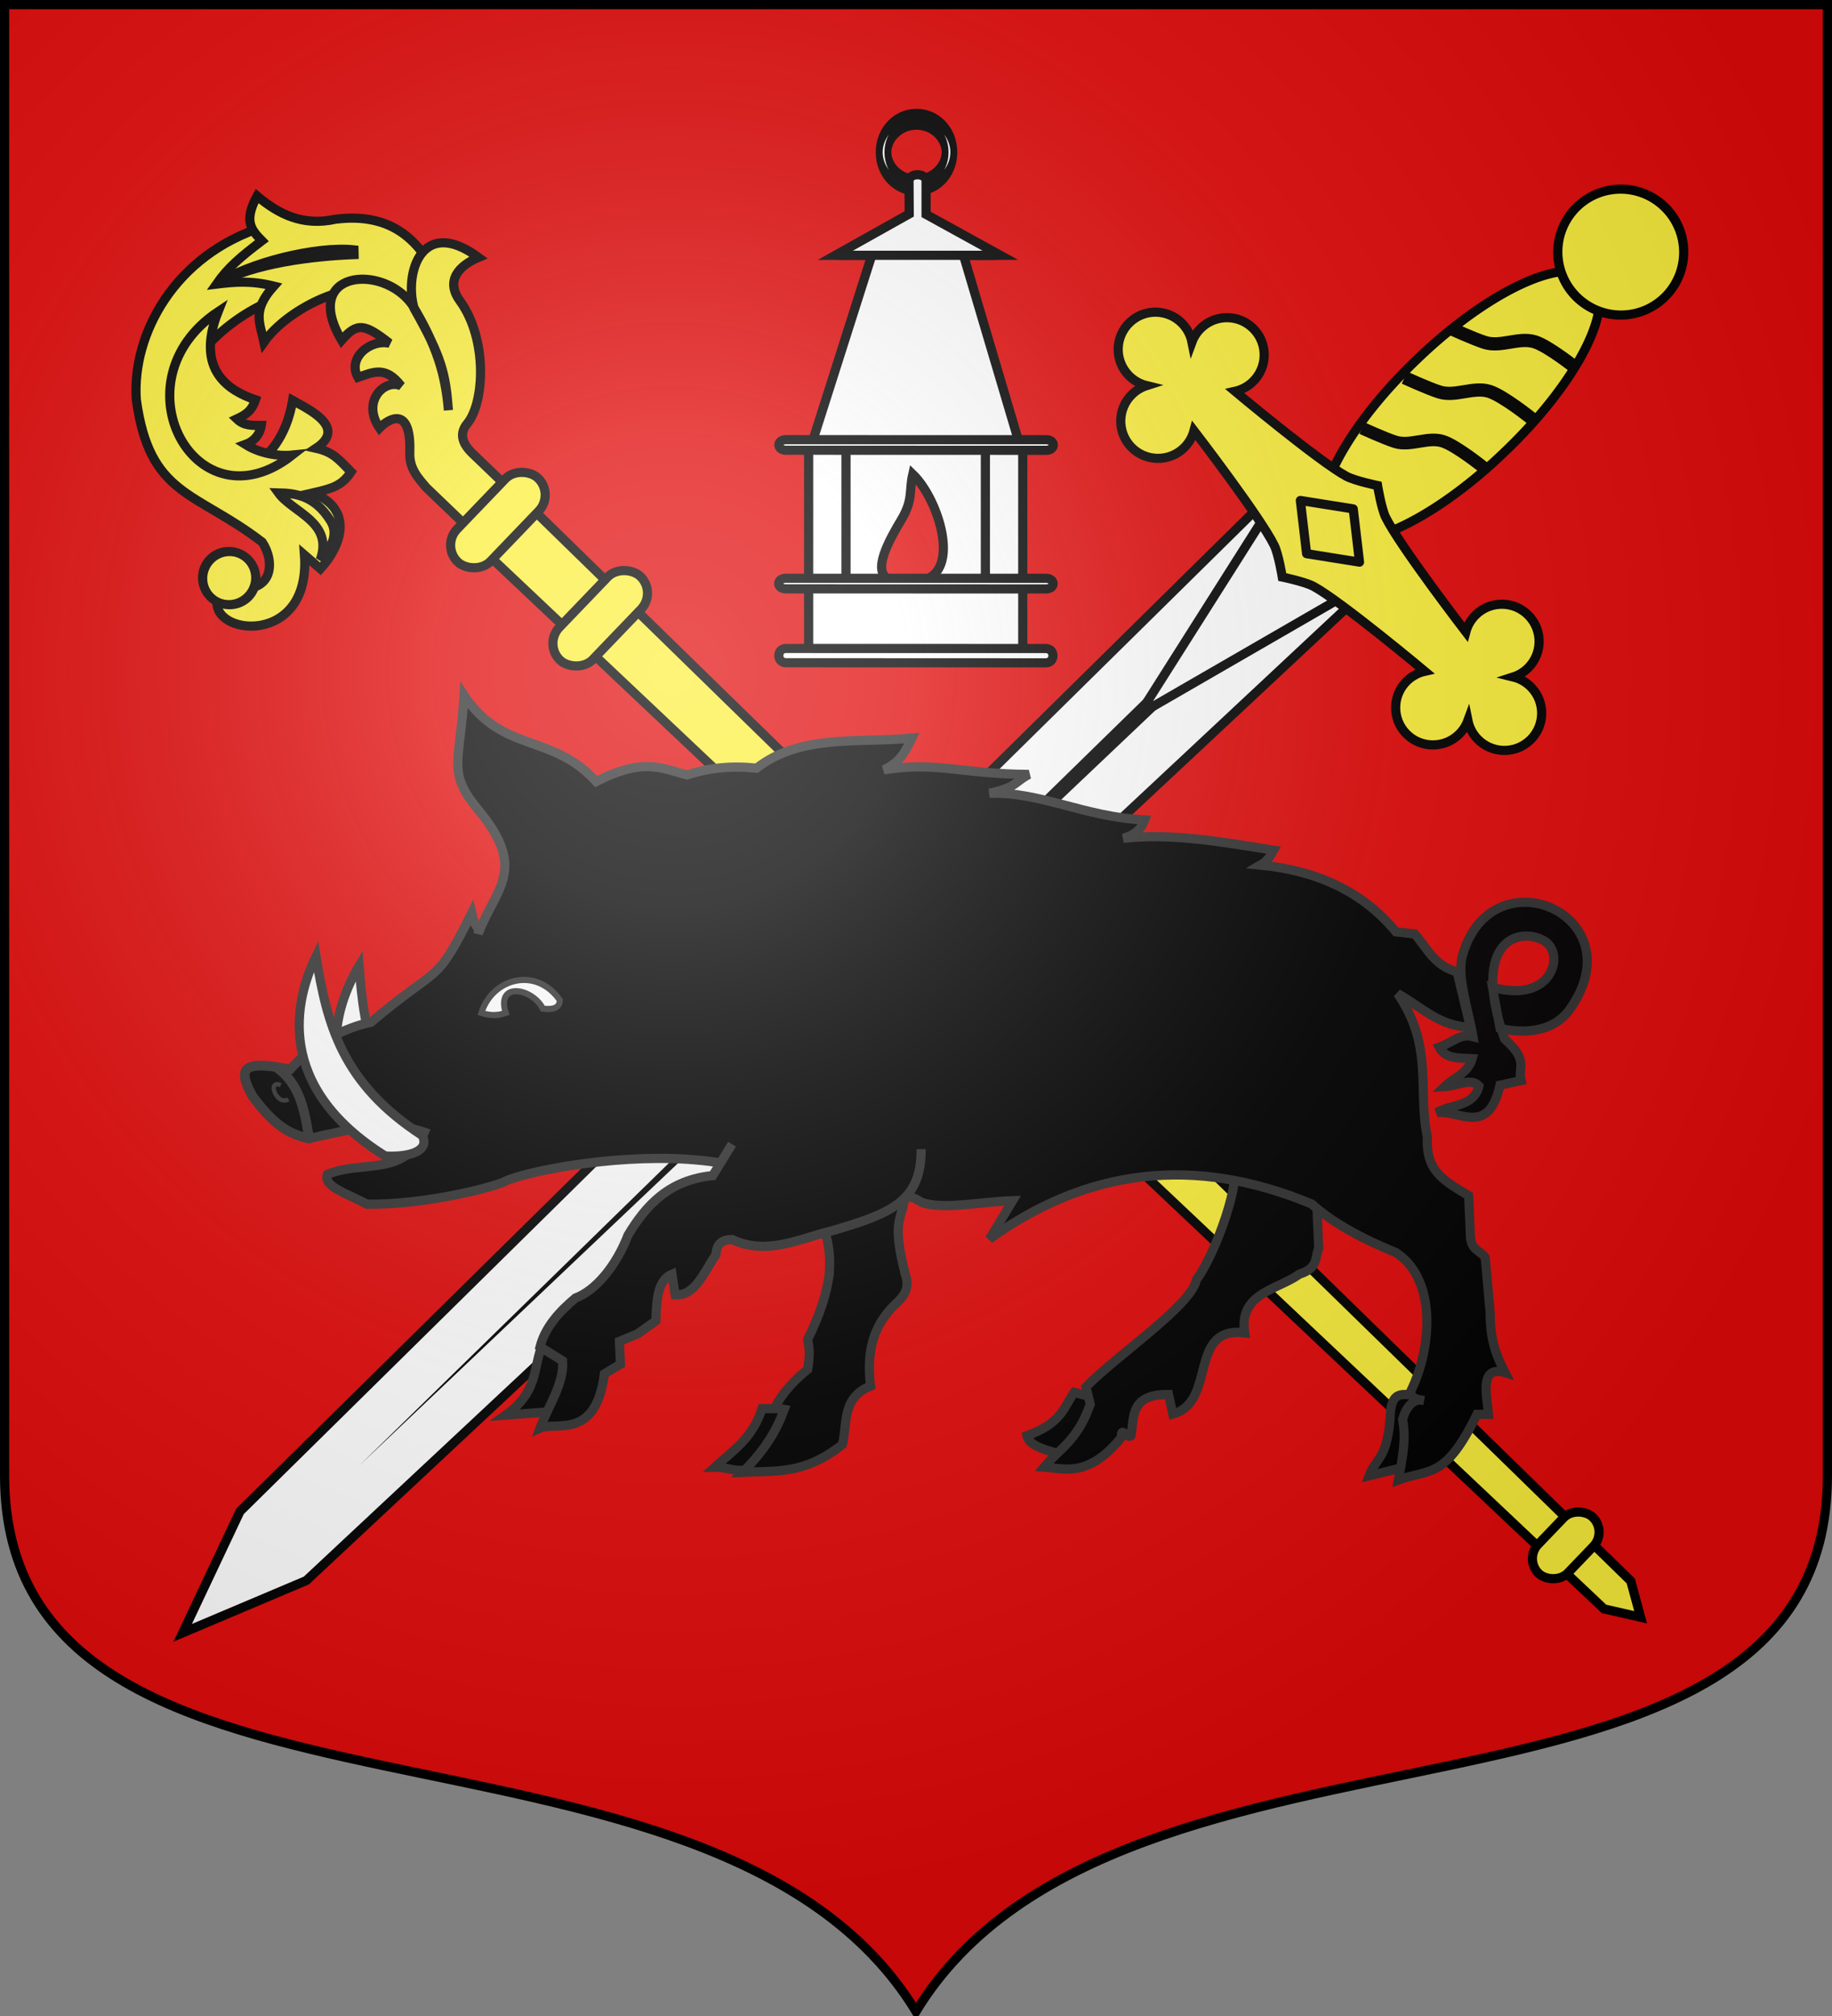 <?xml version="1.0" encoding="UTF-8" standalone="no"?>
<!-- Created with Inkscape (http://www.inkscape.org/) -->
<svg
   xmlns:dc="http://purl.org/dc/elements/1.1/"
   xmlns:cc="http://creativecommons.org/ns#"
   xmlns:rdf="http://www.w3.org/1999/02/22-rdf-syntax-ns#"
   xmlns:svg="http://www.w3.org/2000/svg"
   xmlns="http://www.w3.org/2000/svg"
   xmlns:xlink="http://www.w3.org/1999/xlink"
   xmlns:sodipodi="http://sodipodi.sourceforge.net/DTD/sodipodi-0.dtd"
   xmlns:inkscape="http://www.inkscape.org/namespaces/inkscape"
   width="600"
   height="660"
   id="svg2383"
   sodipodi:version="0.32"
   inkscape:version="0.46"
   version="1.0"
   sodipodi:docname="Blason_Ville_fr_Porcelette-A_(57).svg"
   inkscape:output_extension="org.inkscape.output.svg.inkscape">
  <rect width="100%" height="100%" fill="#808080" stroke="none"/>
  <defs
     id="defs2385">
    <clipPath
       id="shield_cut">
      <path
         d="M -298.5,-298.5 L -298.5,183 C -298.5,312.055 -66.86,248.948 0,358.5 C 66.86,248.948 298.5,312.055 298.5,183 L 298.5,-298.5 L -298.5,-298.5 z"
         id="shield" />
    </clipPath>
    <radialGradient
       r="405"
       cy="-80"
       cx="-80"
       gradientUnits="userSpaceOnUse"
       id="Gradient1">
      <stop
         id="stop2521"
         offset="0"
         style="stop-color:#fff;stop-opacity:0.31" />
      <stop
         id="stop2523"
         offset="0.19"
         style="stop-color:#fff;stop-opacity:0.25" />
      <stop
         id="stop2525"
         offset="0.6"
         style="stop-color:#6b6b6b;stop-opacity:0.125" />
      <stop
         id="stop2527"
         offset="1"
         style="stop-color:#000;stop-opacity:0.125" />
    </radialGradient>
    <g
       id="f">
      <rect
         width="100"
         height="60"
         x="-50"
         y="-30"
         style="fill:#28166f"
         id="rect1964" />
      <g
         transform="translate(0,-20)"
         style="fill:#ffffff"
         id="g1966">
        <path
           d="M -1.212,27.818 C -1.212,22.175 -2.091,20.471 -4.542,13.98 C -5.709,10.888 -5.024,7.103 -2.858,3.601 C -2.082,2.346 -1.114,1.214 0,0 C 1.114,1.214 2.082,2.346 2.858,3.601 C 5.024,7.103 5.709,10.888 4.542,13.98 C 2.091,20.471 1.212,22.175 1.212,27.818 L -1.212,27.818 z"
           id="path1968" />
        <path
           d="M 2.922,27.672 C 2.922,21.721 5.239,17.829 8.501,16.66 C 9.949,16.141 11.808,16.387 13.519,18.107 C 15.638,20.236 16.255,26.1 10.036,27.228 C 10.694,26.272 10.655,24.147 9.322,23.441 C 8.331,22.916 7.209,23.188 6.646,23.564 C 5.822,24.116 4.917,25.67 4.967,27.672 L 2.922,27.672 z"
           id="rwi" />
        <path
           d="M 1.777,30.183 C 1.79,32.191 2.795,33.518 4.516,34.257 C 4.295,34.955 3.257,36.378 1.831,36.281 C 1.55,37.787 1.282,38.632 0,40 C -1.282,38.632 -1.55,37.787 -1.831,36.281 C -3.257,36.378 -4.295,34.955 -4.516,34.257 C -2.795,33.518 -1.79,32.191 -1.777,30.183 L 1.777,30.183 z"
           id="path1971" />
        <use
           transform="scale(-1,1)"
           id="use1973"
           x="0"
           y="0"
           width="800"
           height="400"
           xlink:href="#rwi" />
        <rect
           width="15.846"
           height="3.218"
           x="-7.923"
           y="27.331"
           id="rect1975" />
      </g>
    </g>
    <g
       id="s-5">
      <g
         id="c-1">
        <path
           d="M 0,0 L 0,1 L 0.5,1 L 0,0 z"
           transform="matrix(0.951,0.309,-0.309,0.951,0,-1)"
           id="t-7" />
        <use
           transform="scale(-1,1)"
           id="use2144-1"
           x="0"
           y="0"
           width="810"
           height="540"
           xlink:href="#t-7" />
      </g>
      <g
         id="a-1">
        <use
           transform="matrix(0.309,0.951,-0.951,0.309,0,0)"
           id="use2147-5"
           x="0"
           y="0"
           width="810"
           height="540"
           xlink:href="#c-1" />
        <use
           transform="matrix(-0.809,0.588,-0.588,-0.809,0,0)"
           id="use2149-2"
           x="0"
           y="0"
           width="810"
           height="540"
           xlink:href="#c-1" />
      </g>
      <use
         transform="scale(-1,1)"
         id="use2151-7"
         x="0"
         y="0"
         width="810"
         height="540"
         xlink:href="#a-1" />
    </g>
    <g
       id="s">
      <g
         id="c">
        <path
           d="M 0,0 L 0,1 L 0.5,1 L 0,0 z"
           transform="matrix(0.951,0.309,-0.309,0.951,0,-1)"
           id="t" />
        <use
           transform="scale(-1,1)"
           id="use2144"
           x="0"
           y="0"
           width="810"
           height="540"
           xlink:href="#t" />
      </g>
      <g
         id="a">
        <use
           transform="matrix(0.309,0.951,-0.951,0.309,0,0)"
           id="use2147"
           x="0"
           y="0"
           width="810"
           height="540"
           xlink:href="#c" />
        <use
           transform="matrix(-0.809,0.588,-0.588,-0.809,0,0)"
           id="use2149"
           x="0"
           y="0"
           width="810"
           height="540"
           xlink:href="#c" />
      </g>
      <use
         transform="scale(-1,1)"
         id="use2151"
         x="0"
         y="0"
         width="810"
         height="540"
         xlink:href="#a" />
    </g>
    <g
       id="s-4">
      <g
         id="c-6">
        <path
           transform="matrix(0.951,0.309,-0.309,0.951,0,-1)"
           d="M 0,0 L 0,1 L 0.5,1 L 0,0 z"
           id="t-0" />
        <use
           height="540"
           width="810"
           y="0"
           x="0"
           id="use2144-7"
           transform="scale(-1,1)"
           xlink:href="#t-0" />
      </g>
      <g
         id="g7768">
        <use
           height="540"
           width="810"
           y="0"
           x="0"
           id="use2147-7"
           transform="matrix(0.309,0.951,-0.951,0.309,0,0)"
           xlink:href="#c-6" />
        <use
           height="540"
           width="810"
           y="0"
           x="0"
           id="use2149-7"
           transform="matrix(-0.809,0.588,-0.588,-0.809,0,0)"
           xlink:href="#c-6" />
      </g>
      <use
         height="540"
         width="810"
         y="0"
         x="0"
         id="use7772"
         transform="scale(-1,1)"
         xlink:href="#a-1" />
    </g>
    <pattern
       id="pattern4124"
       patternTransform="translate(-328.318,-112.593)"
       height="199.71"
       width="178.168"
       patternUnits="userSpaceOnUse">
      <g
         id="g4119"
         transform="matrix(0.806,0,0,0.77,264.813,86.782)">
        <path
           inkscape:tile-y0="-111.58328"
           inkscape:tile-x0="-325.61408"
           inkscape:tile-h="127.72503"
           inkscape:tile-w="108.61065"
           inkscape:tile-cy="-47.720769"
           inkscape:tile-cx="-271.30875"
           d="M -267.374,-6.853 L -272.223,16.977 L -277.071,-6.853 L -277.071,-26.381 L -277.071,-51.594 L -302.284,-51.594 L -302.284,-37.048 L -311.982,-37.048 L -311.982,-51.594 L -326.528,-51.594 L -326.528,-61.291 L -311.982,-61.291 L -311.982,-75.837 L -302.284,-75.837 L -302.284,-61.291 L -277.071,-61.291 L -277.071,-86.504 L -291.617,-86.504 L -291.617,-96.202 L -277.071,-96.202 L -277.071,-110.748 L -267.374,-110.748 L -267.374,-96.202 L -252.828,-96.202 L -252.828,-86.504 L -267.374,-86.504 L -267.374,-61.291 L -242.161,-61.291 L -242.161,-75.837 L -232.463,-75.837 L -232.463,-61.291 L -217.917,-61.291 L -217.917,-51.594 L -232.463,-51.594 L -232.463,-37.048 L -242.161,-37.048 L -242.161,-51.594 L -267.374,-51.594 L -267.374,-26.381 L -267.374,-6.853 z"
           id="path4262"
           sodipodi:nodetypes="cccccccccccccccccccccccccccccccccccccccc"
           style="fill:#fcef3c;fill-opacity:1;stroke:#000000;stroke-width:3.807;stroke-miterlimit:4;stroke-dasharray:none;stroke-opacity:1;display:inline" />
        <use
           id="use2607"
           xlink:href="#path4262"
           inkscape:tiled-clone-of="#path4262"
           y="0"
           x="0"
           width="601.465"
           height="658.974" />
        <use
           id="use2613"
           transform="translate(108.611,127.725)"
           xlink:href="#path4262"
           inkscape:tiled-clone-of="#path4262"
           y="0"
           x="0"
           width="601.465"
           height="658.974" />
      </g>
    </pattern>
    <g
       id="s-9">
      <g
         id="c-3">
        <path
           id="t-4"
           d="M 0,0 L 0,1 L 0.5,1 L 0,0 z"
           transform="matrix(0.951,0.309,-0.309,0.951,0,-1)" />
        <use
           xlink:href="#t-4"
           transform="scale(-1,1)"
           id="use2144-4"
           x="0"
           y="0"
           width="810"
           height="540" />
      </g>
      <g
         id="a-6">
        <use
           xlink:href="#c-3"
           transform="matrix(0.309,0.951,-0.951,0.309,0,0)"
           id="use2147-0"
           x="0"
           y="0"
           width="810"
           height="540" />
        <use
           xlink:href="#c-3"
           transform="matrix(-0.809,0.588,-0.588,-0.809,0,0)"
           id="use2149-6"
           x="0"
           y="0"
           width="810"
           height="540" />
      </g>
      <use
         xlink:href="#a-6"
         transform="scale(-1,1)"
         id="use2151-6"
         x="0"
         y="0"
         width="810"
         height="540" />
    </g>
    <g
       id="f-0">
      <rect
         width="100"
         height="60"
         x="-50"
         y="-30"
         style="fill:#28166f"
         id="rect1964-9" />
      <g
         transform="translate(0,-20)"
         style="fill:#ffffff"
         id="g1966-0">
        <path
           d="M -1.212,27.818 C -1.212,22.175 -2.091,20.471 -4.542,13.98 C -5.709,10.888 -5.024,7.103 -2.858,3.601 C -2.082,2.346 -1.114,1.214 0,0 C 1.114,1.214 2.082,2.346 2.858,3.601 C 5.024,7.103 5.709,10.888 4.542,13.98 C 2.091,20.471 1.212,22.175 1.212,27.818 L -1.212,27.818 z"
           id="path1968-0" />
        <path
           d="M 2.922,27.672 C 2.922,21.721 5.239,17.829 8.501,16.66 C 9.949,16.141 11.808,16.387 13.519,18.107 C 15.638,20.236 16.255,26.1 10.036,27.228 C 10.694,26.272 10.655,24.147 9.322,23.441 C 8.331,22.916 7.209,23.188 6.646,23.564 C 5.822,24.116 4.917,25.67 4.967,27.672 L 2.922,27.672 z"
           id="rwi-6" />
        <path
           d="M 1.777,30.183 C 1.79,32.191 2.795,33.518 4.516,34.257 C 4.295,34.955 3.257,36.378 1.831,36.281 C 1.55,37.787 1.282,38.632 0,40 C -1.282,38.632 -1.55,37.787 -1.831,36.281 C -3.257,36.378 -4.295,34.955 -4.516,34.257 C -2.795,33.518 -1.79,32.191 -1.777,30.183 L 1.777,30.183 z"
           id="path1971-1" />
        <use
           transform="scale(-1,1)"
           id="use1973-3"
           x="0"
           y="0"
           width="800"
           height="400"
           xlink:href="#rwi-6" />
        <rect
           width="15.846"
           height="3.218"
           x="-7.923"
           y="27.331"
           id="rect1975-8" />
      </g>
    </g>
    <g
       id="s-4-8">
      <g
         id="c-6-6">
        <path
           id="t-0-0"
           d="M 0,0 L 0,1 L 0.5,1 L 0,0 z"
           transform="matrix(0.951,0.309,-0.309,0.951,0,-1)" />
        <use
           xlink:href="#t-0-0"
           transform="scale(-1,1)"
           id="use2144-7-2"
           x="0"
           y="0"
           width="810"
           height="540" />
      </g>
      <g
         id="a-1-4">
        <use
           xlink:href="#c-6-6"
           transform="matrix(0.309,0.951,-0.951,0.309,0,0)"
           id="use2147-7-8"
           x="0"
           y="0"
           width="810"
           height="540" />
        <use
           xlink:href="#c-6-6"
           transform="matrix(-0.809,0.588,-0.588,-0.809,0,0)"
           id="use2149-7-6"
           x="0"
           y="0"
           width="810"
           height="540" />
      </g>
      <use
         xlink:href="#a-1-4"
         transform="scale(-1,1)"
         id="use2151-7-5"
         x="0"
         y="0"
         width="810"
         height="540" />
    </g>
    <g
       id="g21166">
      <g
         id="g21168">
        <path
           id="t-5"
           d="M 0,0 L 0,1 L 0.5,1 L 0,0 z"
           transform="matrix(0.951,0.309,-0.309,0.951,0,-1)" />
        <use
           xlink:href="#t-5"
           transform="scale(-1,1)"
           id="use2144-76"
           x="0"
           y="0"
           width="810"
           height="540" />
      </g>
      <g
         id="a-18">
        <use
           xlink:href="#c-8"
           transform="matrix(0.309,0.951,-0.951,0.309,0,0)"
           id="use21173"
           x="0"
           y="0"
           width="810"
           height="540" />
        <use
           xlink:href="#c-8"
           transform="matrix(-0.809,0.588,-0.588,-0.809,0,0)"
           id="use21175"
           x="0"
           y="0"
           width="810"
           height="540" />
      </g>
      <use
         xlink:href="#a-18"
         transform="scale(-1,1)"
         id="use21177"
         x="0"
         y="0"
         width="810"
         height="540" />
    </g>
    <g
       id="f-6">
      <rect
         width="100"
         height="60"
         x="-50"
         y="-30"
         style="fill:#28166f"
         id="rect1964-1" />
      <g
         transform="translate(0,-20)"
         style="fill:#ffffff"
         id="g1966-4">
        <path
           d="M -1.212,27.818 C -1.212,22.175 -2.091,20.471 -4.542,13.98 C -5.709,10.888 -5.024,7.103 -2.858,3.601 C -2.082,2.346 -1.114,1.214 0,0 C 1.114,1.214 2.082,2.346 2.858,3.601 C 5.024,7.103 5.709,10.888 4.542,13.98 C 2.091,20.471 1.212,22.175 1.212,27.818 L -1.212,27.818 z"
           id="path1968-2" />
        <path
           d="M 2.922,27.672 C 2.922,21.721 5.239,17.829 8.501,16.66 C 9.949,16.141 11.808,16.387 13.519,18.107 C 15.638,20.236 16.255,26.1 10.036,27.228 C 10.694,26.272 10.655,24.147 9.322,23.441 C 8.331,22.916 7.209,23.188 6.646,23.564 C 5.822,24.116 4.917,25.67 4.967,27.672 L 2.922,27.672 z"
           id="rwi-3" />
        <path
           d="M 1.777,30.183 C 1.79,32.191 2.795,33.518 4.516,34.257 C 4.295,34.955 3.257,36.378 1.831,36.281 C 1.55,37.787 1.282,38.632 0,40 C -1.282,38.632 -1.55,37.787 -1.831,36.281 C -3.257,36.378 -4.295,34.955 -4.516,34.257 C -2.795,33.518 -1.79,32.191 -1.777,30.183 L 1.777,30.183 z"
           id="path1971-2" />
        <use
           transform="scale(-1,1)"
           id="use1973-2"
           x="0"
           y="0"
           width="800"
           height="400"
           xlink:href="#rwi-3" />
        <rect
           width="15.846"
           height="3.218"
           x="-7.923"
           y="27.331"
           id="rect1975-1" />
      </g>
    </g>
    <g
       id="s-4-5">
      <g
         id="c-6-1">
        <path
           id="t-0-7"
           d="M 0,0 L 0,1 L 0.5,1 L 0,0 z"
           transform="matrix(0.951,0.309,-0.309,0.951,0,-1)" />
        <use
           xlink:href="#t-0-7"
           transform="scale(-1,1)"
           id="use2144-7-1"
           x="0"
           y="0"
           width="810"
           height="540" />
      </g>
      <g
         id="a-1-1">
        <use
           xlink:href="#c-6-1"
           transform="matrix(0.309,0.951,-0.951,0.309,0,0)"
           id="use2147-7-5"
           x="0"
           y="0"
           width="810"
           height="540" />
        <use
           xlink:href="#c-6-1"
           transform="matrix(-0.809,0.588,-0.588,-0.809,0,0)"
           id="use2149-7-2"
           x="0"
           y="0"
           width="810"
           height="540" />
      </g>
      <use
         xlink:href="#a-1-1"
         transform="scale(-1,1)"
         id="use2151-7-7"
         x="0"
         y="0"
         width="810"
         height="540" />
    </g>
    <g
       id="g3786">
      <g
         id="g3788">
        <path
           id="t-8"
           d="M 0,0 L 0,1 L 0.5,1 L 0,0 z "
           transform="matrix(0.951,0.309,-0.309,0.951,0,-1)" />
        <use
           xlink:href="#t-8"
           transform="scale(-1,1)"
           id="use2144-2"
           x="0"
           y="0"
           width="810"
           height="540" />
      </g>
      <g
         id="a-4">
        <use
           xlink:href="#c-8"
           transform="matrix(0.309,0.951,-0.951,0.309,0,0)"
           id="use21216"
           x="0"
           y="0"
           width="810"
           height="540" />
        <use
           xlink:href="#c-8"
           transform="matrix(-0.809,0.588,-0.588,-0.809,0,0)"
           id="use2149-5"
           x="0"
           y="0"
           width="810"
           height="540" />
      </g>
      <use
         xlink:href="#a-4"
         transform="scale(-1,1)"
         id="use2151-1"
         x="0"
         y="0"
         width="810"
         height="540" />
    </g>
    <g
       id="s-6">
      <g
         id="c-8">
        <path
           transform="matrix(0.951,0.309,-0.309,0.951,0,-1)"
           d="M 0,0 L 0,1 L 0.5,1 L 0,0 z "
           id="t-1" />
        <use
           height="540"
           width="810"
           y="0"
           x="0"
           id="use2144-9"
           transform="scale(-1,1)"
           xlink:href="#t-1" />
      </g>
      <g
         id="a-89">
        <use
           height="540"
           width="810"
           y="0"
           x="0"
           id="use2147-72"
           transform="matrix(0.309,0.951,-0.951,0.309,0,0)"
           xlink:href="#c-8" />
        <use
           height="540"
           width="810"
           y="0"
           x="0"
           id="use2149-28"
           transform="matrix(-0.809,0.588,-0.588,-0.809,0,0)"
           xlink:href="#c-8" />
      </g>
      <use
         height="540"
         width="810"
         y="0"
         x="0"
         id="use2151-2"
         transform="scale(-1,1)"
         xlink:href="#a-89" />
    </g>
    <g
       id="f-9">
      <rect
         id="rect1964-6"
         style="fill:#28166f"
         y="-30"
         x="-50"
         height="60"
         width="100" />
      <g
         id="g1966-5"
         style="fill:#ffffff"
         transform="translate(0,-20)">
        <path
           id="path1968-1"
           d="M -1.212,27.818 C -1.212,22.175 -2.091,20.471 -4.542,13.98 C -5.709,10.888 -5.024,7.103 -2.858,3.601 C -2.082,2.346 -1.114,1.214 0,0 C 1.114,1.214 2.082,2.346 2.858,3.601 C 5.024,7.103 5.709,10.888 4.542,13.98 C 2.091,20.471 1.212,22.175 1.212,27.818 L -1.212,27.818 z" />
        <path
           id="rwi-0"
           d="M 2.922,27.672 C 2.922,21.721 5.239,17.829 8.501,16.66 C 9.949,16.141 11.808,16.387 13.519,18.107 C 15.638,20.236 16.255,26.1 10.036,27.228 C 10.694,26.272 10.655,24.147 9.322,23.441 C 8.331,22.916 7.209,23.188 6.646,23.564 C 5.822,24.116 4.917,25.67 4.967,27.672 L 2.922,27.672 z" />
        <path
           id="path1971-9"
           d="M 1.777,30.183 C 1.79,32.191 2.795,33.518 4.516,34.257 C 4.295,34.955 3.257,36.378 1.831,36.281 C 1.55,37.787 1.282,38.632 0,40 C -1.282,38.632 -1.55,37.787 -1.831,36.281 C -3.257,36.378 -4.295,34.955 -4.516,34.257 C -2.795,33.518 -1.79,32.191 -1.777,30.183 L 1.777,30.183 z" />
        <use
           xlink:href="#rwi-0"
           height="400"
           width="800"
           y="0"
           x="0"
           id="use1973-9"
           transform="scale(-1,1)" />
        <rect
           id="rect1975-6"
           y="27.331"
           x="-7.923"
           height="3.218"
           width="15.846" />
      </g>
    </g>
    <g
       id="g7660">
      <g
         id="c-7">
        <path
           transform="matrix(0.951,0.309,-0.309,0.951,0,-1)"
           d="M 0,0 L 0,1 L 0.5,1 L 0,0 z"
           id="t-6" />
        <use
           height="540"
           width="810"
           y="0"
           x="0"
           id="use7664"
           transform="scale(-1,1)"
           xlink:href="#t-6" />
      </g>
      <g
         id="a-8">
        <use
           height="540"
           width="810"
           y="0"
           x="0"
           id="use2147-9"
           transform="matrix(0.309,0.951,-0.951,0.309,0,0)"
           xlink:href="#c-7" />
        <use
           height="540"
           width="810"
           y="0"
           x="0"
           id="use7668"
           transform="matrix(-0.809,0.588,-0.588,-0.809,0,0)"
           xlink:href="#c-7" />
      </g>
      <use
         height="540"
         width="810"
         y="0"
         x="0"
         id="use2151-79"
         transform="scale(-1,1)"
         xlink:href="#a-8" />
    </g>
    <g
       id="s-4-8-3">
      <g
         id="c-6-6-5">
        <path
           transform="matrix(0.951,0.309,-0.309,0.951,0,-1)"
           d="M 0,0 L 0,1 L 0.5,1 L 0,0 z"
           id="t-0-0-9" />
        <use
           height="540"
           width="810"
           y="0"
           x="0"
           id="use2144-7-2-8"
           transform="scale(-1,1)"
           xlink:href="#t-0-0-9" />
      </g>
      <g
         id="a-1-4-4">
        <use
           height="540"
           width="810"
           y="0"
           x="0"
           id="use2147-7-8-0"
           transform="matrix(0.309,0.951,-0.951,0.309,0,0)"
           xlink:href="#c-6-6-5" />
        <use
           height="540"
           width="810"
           y="0"
           x="0"
           id="use2149-7-6-7"
           transform="matrix(-0.809,0.588,-0.588,-0.809,0,0)"
           xlink:href="#c-6-6-5" />
      </g>
      <use
         height="540"
         width="810"
         y="0"
         x="0"
         id="use2151-7-5-6"
         transform="scale(-1,1)"
         xlink:href="#a-1-4-4" />
    </g>
    <g
       id="f-0-6">
      <rect
         id="rect1964-9-3"
         style="fill:#28166f"
         y="-30"
         x="-50"
         height="60"
         width="100" />
      <g
         id="g1966-0-7"
         style="fill:#ffffff"
         transform="translate(0,-20)">
        <path
           id="path1968-0-8"
           d="M -1.212,27.818 C -1.212,22.175 -2.091,20.471 -4.542,13.98 C -5.709,10.888 -5.024,7.103 -2.858,3.601 C -2.082,2.346 -1.114,1.214 0,0 C 1.114,1.214 2.082,2.346 2.858,3.601 C 5.024,7.103 5.709,10.888 4.542,13.98 C 2.091,20.471 1.212,22.175 1.212,27.818 L -1.212,27.818 z" />
        <path
           id="rwi-6-8"
           d="M 2.922,27.672 C 2.922,21.721 5.239,17.829 8.501,16.66 C 9.949,16.141 11.808,16.387 13.519,18.107 C 15.638,20.236 16.255,26.1 10.036,27.228 C 10.694,26.272 10.655,24.147 9.322,23.441 C 8.331,22.916 7.209,23.188 6.646,23.564 C 5.822,24.116 4.917,25.67 4.967,27.672 L 2.922,27.672 z" />
        <path
           id="path1971-1-2"
           d="M 1.777,30.183 C 1.79,32.191 2.795,33.518 4.516,34.257 C 4.295,34.955 3.257,36.378 1.831,36.281 C 1.55,37.787 1.282,38.632 0,40 C -1.282,38.632 -1.55,37.787 -1.831,36.281 C -3.257,36.378 -4.295,34.955 -4.516,34.257 C -2.795,33.518 -1.79,32.191 -1.777,30.183 L 1.777,30.183 z" />
        <use
           xlink:href="#rwi-6-8"
           height="400"
           width="800"
           y="0"
           x="0"
           id="use1973-3-9"
           transform="scale(-1,1)" />
        <rect
           id="rect1975-8-1"
           y="27.331"
           x="-7.923"
           height="3.218"
           width="15.846" />
      </g>
    </g>
    <g
       id="s-9-6">
      <g
         id="c-3-0">
        <path
           transform="matrix(0.951,0.309,-0.309,0.951,0,-1)"
           d="M 0,0 L 0,1 L 0.5,1 L 0,0 z"
           id="t-4-6" />
        <use
           height="540"
           width="810"
           y="0"
           x="0"
           id="use2144-4-6"
           transform="scale(-1,1)"
           xlink:href="#t-4-6" />
      </g>
      <g
         id="a-6-1">
        <use
           height="540"
           width="810"
           y="0"
           x="0"
           id="use2147-0-8"
           transform="matrix(0.309,0.951,-0.951,0.309,0,0)"
           xlink:href="#c-3-0" />
        <use
           height="540"
           width="810"
           y="0"
           x="0"
           id="use2149-6-4"
           transform="matrix(-0.809,0.588,-0.588,-0.809,0,0)"
           xlink:href="#c-3-0" />
      </g>
      <use
         height="540"
         width="810"
         y="0"
         x="0"
         id="use2151-6-9"
         transform="scale(-1,1)"
         xlink:href="#a-6-1" />
    </g>
    <pattern
       patternUnits="userSpaceOnUse"
       width="178.168"
       height="199.71"
       patternTransform="translate(-328.318,-112.593)"
       id="pattern4124-8">
      <g
         transform="matrix(0.806,0,0,0.77,264.813,86.782)"
         id="g4119-9">
        <path
           style="fill:#fcef3c;fill-opacity:1;stroke:#000000;stroke-width:3.807;stroke-miterlimit:4;stroke-dasharray:none;stroke-opacity:1;display:inline"
           sodipodi:nodetypes="cccccccccccccccccccccccccccccccccccccccc"
           id="path4262-3"
           d="M -267.374,-6.853 L -272.223,16.977 L -277.071,-6.853 L -277.071,-26.381 L -277.071,-51.594 L -302.284,-51.594 L -302.284,-37.048 L -311.982,-37.048 L -311.982,-51.594 L -326.528,-51.594 L -326.528,-61.291 L -311.982,-61.291 L -311.982,-75.837 L -302.284,-75.837 L -302.284,-61.291 L -277.071,-61.291 L -277.071,-86.504 L -291.617,-86.504 L -291.617,-96.202 L -277.071,-96.202 L -277.071,-110.748 L -267.374,-110.748 L -267.374,-96.202 L -252.828,-96.202 L -252.828,-86.504 L -267.374,-86.504 L -267.374,-61.291 L -242.161,-61.291 L -242.161,-75.837 L -232.463,-75.837 L -232.463,-61.291 L -217.917,-61.291 L -217.917,-51.594 L -232.463,-51.594 L -232.463,-37.048 L -242.161,-37.048 L -242.161,-51.594 L -267.374,-51.594 L -267.374,-26.381 L -267.374,-6.853 z"
           inkscape:tile-cx="-271.30875"
           inkscape:tile-cy="-47.720769"
           inkscape:tile-w="108.61065"
           inkscape:tile-h="127.72503"
           inkscape:tile-x0="-325.61408"
           inkscape:tile-y0="-111.58328" />
        <use
           height="658.974"
           width="601.465"
           x="0"
           y="0"
           inkscape:tiled-clone-of="#path4262-3"
           xlink:href="#path4262-3"
           id="use2607-4" />
        <use
           height="658.974"
           width="601.465"
           x="0"
           y="0"
           inkscape:tiled-clone-of="#path4262-3"
           xlink:href="#path4262-3"
           transform="translate(108.611,127.725)"
           id="use2613-4" />
      </g>
    </pattern>
    <g
       id="s-4-6">
      <g
         id="c-6-5">
        <path
           id="t-0-09"
           d="M 0,0 L 0,1 L 0.5,1 L 0,0 z"
           transform="matrix(0.951,0.309,-0.309,0.951,0,-1)" />
        <use
           xlink:href="#t-0-09"
           transform="scale(-1,1)"
           id="use2144-7-0"
           x="0"
           y="0"
           width="810"
           height="540" />
      </g>
      <g
         id="a-1-0">
        <use
           xlink:href="#c-6-5"
           transform="matrix(0.309,0.951,-0.951,0.309,0,0)"
           id="use2147-7-6"
           x="0"
           y="0"
           width="810"
           height="540" />
        <use
           xlink:href="#c-6-5"
           transform="matrix(-0.809,0.588,-0.588,-0.809,0,0)"
           id="use2149-7-1"
           x="0"
           y="0"
           width="810"
           height="540" />
      </g>
      <use
         xlink:href="#a-1-0"
         transform="scale(-1,1)"
         id="use2151-7-3"
         x="0"
         y="0"
         width="810"
         height="540" />
    </g>
    <g
       id="s-8">
      <g
         id="c-65">
        <path
           transform="matrix(0.951,0.309,-0.309,0.951,0,-1)"
           d="M 0,0 L 0,1 L 0.5,1 L 0,0 z"
           id="t-02" />
        <use
           height="540"
           width="810"
           y="0"
           x="0"
           id="use2144-8"
           transform="scale(-1,1)"
           xlink:href="#t-02" />
      </g>
      <g
         id="a-60">
        <use
           height="540"
           width="810"
           y="0"
           x="0"
           id="use2147-2"
           transform="matrix(0.309,0.951,-0.951,0.309,0,0)"
           xlink:href="#c-65" />
        <use
           height="540"
           width="810"
           y="0"
           x="0"
           id="use2149-4"
           transform="matrix(-0.809,0.588,-0.588,-0.809,0,0)"
           xlink:href="#c-65" />
      </g>
      <use
         height="540"
         width="810"
         y="0"
         x="0"
         id="use2151-8"
         transform="scale(-1,1)"
         xlink:href="#a-60" />
    </g>
    <g
       id="f-8">
      <rect
         width="100"
         height="60"
         x="-50"
         y="-30"
         style="fill:#28166f"
         id="rect1964-7" />
      <g
         transform="translate(0,-20)"
         style="fill:#ffffff"
         id="g1966-42">
        <path
           d="M -1.212,27.818 C -1.212,22.175 -2.091,20.471 -4.542,13.98 C -5.709,10.888 -5.024,7.103 -2.858,3.601 C -2.082,2.346 -1.114,1.214 0,0 C 1.114,1.214 2.082,2.346 2.858,3.601 C 5.024,7.103 5.709,10.888 4.542,13.98 C 2.091,20.471 1.212,22.175 1.212,27.818 L -1.212,27.818 z"
           id="path1968-7" />
        <path
           d="M 2.922,27.672 C 2.922,21.721 5.239,17.829 8.501,16.66 C 9.949,16.141 11.808,16.387 13.519,18.107 C 15.638,20.236 16.255,26.1 10.036,27.228 C 10.694,26.272 10.655,24.147 9.322,23.441 C 8.331,22.916 7.209,23.188 6.646,23.564 C 5.822,24.116 4.917,25.67 4.967,27.672 L 2.922,27.672 z"
           id="rwi-7" />
        <path
           d="M 1.777,30.183 C 1.79,32.191 2.795,33.518 4.516,34.257 C 4.295,34.955 3.257,36.378 1.831,36.281 C 1.55,37.787 1.282,38.632 0,40 C -1.282,38.632 -1.55,37.787 -1.831,36.281 C -3.257,36.378 -4.295,34.955 -4.516,34.257 C -2.795,33.518 -1.79,32.191 -1.777,30.183 L 1.777,30.183 z"
           id="path1971-93" />
        <use
           transform="scale(-1,1)"
           id="use1973-1"
           x="0"
           y="0"
           width="800"
           height="400"
           xlink:href="#rwi-7" />
        <rect
           width="15.846"
           height="3.218"
           x="-7.923"
           y="27.331"
           id="rect1975-9" />
      </g>
    </g>
    <g
       id="s-99">
      <g
         id="c-2">
        <path
           id="t-55"
           d="M 0,0 L 0,1 L 0.5,1 L 0,0 z"
           transform="matrix(0.951,0.309,-0.309,0.951,0,-1)" />
        <use
           xlink:href="#t-55"
           transform="scale(-1,1)"
           id="use2144-3"
           x="0"
           y="0"
           width="810"
           height="540" />
      </g>
      <g
         id="a-3">
        <use
           xlink:href="#c-2"
           transform="matrix(0.309,0.951,-0.951,0.309,0,0)"
           id="use2147-3"
           x="0"
           y="0"
           width="810"
           height="540" />
        <use
           xlink:href="#c-2"
           transform="matrix(-0.809,0.588,-0.588,-0.809,0,0)"
           id="use2149-74"
           x="0"
           y="0"
           width="810"
           height="540" />
      </g>
      <use
         xlink:href="#a-3"
         transform="scale(-1,1)"
         id="use2151-3"
         x="0"
         y="0"
         width="810"
         height="540" />
    </g>
    <g
       id="f-5">
      <rect
         width="100"
         height="60"
         x="-50"
         y="-30"
         style="fill:#28166f"
         id="rect1964-10" />
      <g
         transform="translate(0,-20)"
         style="fill:#ffffff"
         id="g1966-9">
        <path
           d="M -1.212,27.818 C -1.212,22.175 -2.091,20.471 -4.542,13.98 C -5.709,10.888 -5.024,7.103 -2.858,3.601 C -2.082,2.346 -1.114,1.214 0,0 C 1.114,1.214 2.082,2.346 2.858,3.601 C 5.024,7.103 5.709,10.888 4.542,13.98 C 2.091,20.471 1.212,22.175 1.212,27.818 L -1.212,27.818 z"
           id="path1968-9" />
        <path
           d="M 2.922,27.672 C 2.922,21.721 5.239,17.829 8.501,16.66 C 9.949,16.141 11.808,16.387 13.519,18.107 C 15.638,20.236 16.255,26.1 10.036,27.228 C 10.694,26.272 10.655,24.147 9.322,23.441 C 8.331,22.916 7.209,23.188 6.646,23.564 C 5.822,24.116 4.917,25.67 4.967,27.672 L 2.922,27.672 z"
           id="rwi-68" />
        <path
           d="M 1.777,30.183 C 1.79,32.191 2.795,33.518 4.516,34.257 C 4.295,34.955 3.257,36.378 1.831,36.281 C 1.55,37.787 1.282,38.632 0,40 C -1.282,38.632 -1.55,37.787 -1.831,36.281 C -3.257,36.378 -4.295,34.955 -4.516,34.257 C -2.795,33.518 -1.79,32.191 -1.777,30.183 L 1.777,30.183 z"
           id="path1971-3" />
        <use
           transform="scale(-1,1)"
           id="use1973-4"
           x="0"
           y="0"
           width="800"
           height="400"
           xlink:href="#rwi-68" />
        <rect
           width="15.846"
           height="3.218"
           x="-7.923"
           y="27.331"
           id="rect1975-84" />
      </g>
    </g>
    <g
       id="s-4-83">
      <g
         id="c-6-7">
        <path
           id="t-0-1"
           d="M 0,0 L 0,1 L 0.5,1 L 0,0 z"
           transform="matrix(0.951,0.309,-0.309,0.951,0,-1)" />
        <use
           xlink:href="#t-0-1"
           transform="scale(-1,1)"
           id="use2144-7-07"
           x="0"
           y="0"
           width="810"
           height="540" />
      </g>
      <g
         id="a-1-3">
        <use
           xlink:href="#c-6-7"
           transform="matrix(0.309,0.951,-0.951,0.309,0,0)"
           id="use2147-7-4"
           x="0"
           y="0"
           width="810"
           height="540" />
        <use
           xlink:href="#c-6-7"
           transform="matrix(-0.809,0.588,-0.588,-0.809,0,0)"
           id="use2149-7-9"
           x="0"
           y="0"
           width="810"
           height="540" />
      </g>
      <use
         xlink:href="#a-1-3"
         transform="scale(-1,1)"
         id="use2151-7-6"
         x="0"
         y="0"
         width="810"
         height="540" />
    </g>
    <g
       id="s-4-8-39">
      <g
         id="c-6-6-3">
        <path
           transform="matrix(0.951,0.309,-0.309,0.951,0,-1)"
           d="M 0,0 L 0,1 L 0.5,1 L 0,0 z"
           id="t-0-0-96" />
        <use
           height="540"
           width="810"
           y="0"
           x="0"
           id="use2144-7-2-7"
           transform="scale(-1,1)"
           xlink:href="#t-0-0-96" />
      </g>
      <g
         id="a-1-4-9">
        <use
           height="540"
           width="810"
           y="0"
           x="0"
           id="use2147-7-8-9"
           transform="matrix(0.309,0.951,-0.951,0.309,0,0)"
           xlink:href="#c-6-6-3" />
        <use
           height="540"
           width="810"
           y="0"
           x="0"
           id="use2149-7-6-76"
           transform="matrix(-0.809,0.588,-0.588,-0.809,0,0)"
           xlink:href="#c-6-6-3" />
      </g>
      <use
         height="540"
         width="810"
         y="0"
         x="0"
         id="use2151-7-5-9"
         transform="scale(-1,1)"
         xlink:href="#a-1-4-9" />
    </g>
    <g
       id="f-0-5">
      <rect
         id="rect1964-9-5"
         style="fill:#28166f"
         y="-30"
         x="-50"
         height="60"
         width="100" />
      <g
         id="g1966-0-4"
         style="fill:#ffffff"
         transform="translate(0,-20)">
        <path
           id="path1968-0-9"
           d="M -1.212,27.818 C -1.212,22.175 -2.091,20.471 -4.542,13.98 C -5.709,10.888 -5.024,7.103 -2.858,3.601 C -2.082,2.346 -1.114,1.214 0,0 C 1.114,1.214 2.082,2.346 2.858,3.601 C 5.024,7.103 5.709,10.888 4.542,13.98 C 2.091,20.471 1.212,22.175 1.212,27.818 L -1.212,27.818 z" />
        <path
           id="rwi-6-1"
           d="M 2.922,27.672 C 2.922,21.721 5.239,17.829 8.501,16.66 C 9.949,16.141 11.808,16.387 13.519,18.107 C 15.638,20.236 16.255,26.1 10.036,27.228 C 10.694,26.272 10.655,24.147 9.322,23.441 C 8.331,22.916 7.209,23.188 6.646,23.564 C 5.822,24.116 4.917,25.67 4.967,27.672 L 2.922,27.672 z" />
        <path
           id="path1971-1-25"
           d="M 1.777,30.183 C 1.79,32.191 2.795,33.518 4.516,34.257 C 4.295,34.955 3.257,36.378 1.831,36.281 C 1.55,37.787 1.282,38.632 0,40 C -1.282,38.632 -1.55,37.787 -1.831,36.281 C -3.257,36.378 -4.295,34.955 -4.516,34.257 C -2.795,33.518 -1.79,32.191 -1.777,30.183 L 1.777,30.183 z" />
        <use
           xlink:href="#rwi-6-1"
           height="400"
           width="800"
           y="0"
           x="0"
           id="use1973-3-0"
           transform="scale(-1,1)" />
        <rect
           id="rect1975-8-8"
           y="27.331"
           x="-7.923"
           height="3.218"
           width="15.846" />
      </g>
    </g>
    <g
       id="s-9-9">
      <g
         id="c-3-4">
        <path
           transform="matrix(0.951,0.309,-0.309,0.951,0,-1)"
           d="M 0,0 L 0,1 L 0.5,1 L 0,0 z"
           id="t-4-1" />
        <use
           height="540"
           width="810"
           y="0"
           x="0"
           id="use2144-4-9"
           transform="scale(-1,1)"
           xlink:href="#t-4-1" />
      </g>
      <g
         id="a-6-6">
        <use
           height="540"
           width="810"
           y="0"
           x="0"
           id="use2147-0-9"
           transform="matrix(0.309,0.951,-0.951,0.309,0,0)"
           xlink:href="#c-3-4" />
        <use
           height="540"
           width="810"
           y="0"
           x="0"
           id="use2149-6-8"
           transform="matrix(-0.809,0.588,-0.588,-0.809,0,0)"
           xlink:href="#c-3-4" />
      </g>
      <use
         height="540"
         width="810"
         y="0"
         x="0"
         id="use2151-6-2"
         transform="scale(-1,1)"
         xlink:href="#a-6-6" />
    </g>
    <pattern
       patternUnits="userSpaceOnUse"
       width="178.168"
       height="199.71"
       patternTransform="translate(-328.318,-112.593)"
       id="pattern4124-6">
      <g
         transform="matrix(0.806,0,0,0.77,264.813,86.782)"
         id="g4119-7">
        <path
           style="fill:#fcef3c;fill-opacity:1;stroke:#000000;stroke-width:3.807;stroke-miterlimit:4;stroke-dasharray:none;stroke-opacity:1;display:inline"
           sodipodi:nodetypes="cccccccccccccccccccccccccccccccccccccccc"
           id="path4262-7"
           d="M -267.374,-6.853 L -272.223,16.977 L -277.071,-6.853 L -277.071,-26.381 L -277.071,-51.594 L -302.284,-51.594 L -302.284,-37.048 L -311.982,-37.048 L -311.982,-51.594 L -326.528,-51.594 L -326.528,-61.291 L -311.982,-61.291 L -311.982,-75.837 L -302.284,-75.837 L -302.284,-61.291 L -277.071,-61.291 L -277.071,-86.504 L -291.617,-86.504 L -291.617,-96.202 L -277.071,-96.202 L -277.071,-110.748 L -267.374,-110.748 L -267.374,-96.202 L -252.828,-96.202 L -252.828,-86.504 L -267.374,-86.504 L -267.374,-61.291 L -242.161,-61.291 L -242.161,-75.837 L -232.463,-75.837 L -232.463,-61.291 L -217.917,-61.291 L -217.917,-51.594 L -232.463,-51.594 L -232.463,-37.048 L -242.161,-37.048 L -242.161,-51.594 L -267.374,-51.594 L -267.374,-26.381 L -267.374,-6.853 z"
           inkscape:tile-cx="-271.30875"
           inkscape:tile-cy="-47.720769"
           inkscape:tile-w="108.61065"
           inkscape:tile-h="127.72503"
           inkscape:tile-x0="-325.61408"
           inkscape:tile-y0="-111.58328" />
        <use
           height="658.974"
           width="601.465"
           x="0"
           y="0"
           inkscape:tiled-clone-of="#path4262-7"
           xlink:href="#path4262-7"
           id="use2607-2" />
        <use
           height="658.974"
           width="601.465"
           x="0"
           y="0"
           inkscape:tiled-clone-of="#path4262-7"
           xlink:href="#path4262-7"
           transform="translate(108.611,127.725)"
           id="use2613-2" />
      </g>
    </pattern>
    <g
       id="s-4-1">
      <g
         id="c-6-8">
        <path
           id="t-0-19"
           d="M 0,0 L 0,1 L 0.5,1 L 0,0 z"
           transform="matrix(0.951,0.309,-0.309,0.951,0,-1)" />
        <use
           xlink:href="#t-0-19"
           transform="scale(-1,1)"
           id="use2144-7-5"
           x="0"
           y="0"
           width="810"
           height="540" />
      </g>
      <g
         id="a-1-32">
        <use
           xlink:href="#c-6-8"
           transform="matrix(0.309,0.951,-0.951,0.309,0,0)"
           id="use2147-7-52"
           x="0"
           y="0"
           width="810"
           height="540" />
        <use
           xlink:href="#c-6-8"
           transform="matrix(-0.809,0.588,-0.588,-0.809,0,0)"
           id="use2149-7-5"
           x="0"
           y="0"
           width="810"
           height="540" />
      </g>
      <use
         xlink:href="#a-1-32"
         transform="scale(-1,1)"
         id="use2151-7-8"
         x="0"
         y="0"
         width="810"
         height="540" />
    </g>
    <g
       id="s-1">
      <g
         id="c-19">
        <path
           transform="matrix(0.951,0.309,-0.309,0.951,0,-1)"
           d="M 0,0 L 0,1 L 0.5,1 L 0,0 z"
           id="t-76" />
        <use
           height="540"
           width="810"
           y="0"
           x="0"
           id="use2144-29"
           transform="scale(-1,1)"
           xlink:href="#t-76" />
      </g>
      <g
         id="a-5">
        <use
           height="540"
           width="810"
           y="0"
           x="0"
           id="use2147-20"
           transform="matrix(0.309,0.951,-0.951,0.309,0,0)"
           xlink:href="#c-19" />
        <use
           height="540"
           width="810"
           y="0"
           x="0"
           id="use2149-0"
           transform="matrix(-0.809,0.588,-0.588,-0.809,0,0)"
           xlink:href="#c-19" />
      </g>
      <use
         height="540"
         width="810"
         y="0"
         x="0"
         id="use2151-39"
         transform="scale(-1,1)"
         xlink:href="#a-5" />
    </g>
    <g
       id="f-62">
      <rect
         width="100"
         height="60"
         x="-50"
         y="-30"
         style="fill:#28166f"
         id="rect1964-65" />
      <g
         transform="translate(0,-20)"
         style="fill:#ffffff"
         id="g1966-3">
        <path
           d="M -1.212,27.818 C -1.212,22.175 -2.091,20.471 -4.542,13.98 C -5.709,10.888 -5.024,7.103 -2.858,3.601 C -2.082,2.346 -1.114,1.214 0,0 C 1.114,1.214 2.082,2.346 2.858,3.601 C 5.024,7.103 5.709,10.888 4.542,13.98 C 2.091,20.471 1.212,22.175 1.212,27.818 L -1.212,27.818 z"
           id="path1968-92" />
        <path
           d="M 2.922,27.672 C 2.922,21.721 5.239,17.829 8.501,16.66 C 9.949,16.141 11.808,16.387 13.519,18.107 C 15.638,20.236 16.255,26.1 10.036,27.228 C 10.694,26.272 10.655,24.147 9.322,23.441 C 8.331,22.916 7.209,23.188 6.646,23.564 C 5.822,24.116 4.917,25.67 4.967,27.672 L 2.922,27.672 z"
           id="rwi-4" />
        <path
           d="M 1.777,30.183 C 1.79,32.191 2.795,33.518 4.516,34.257 C 4.295,34.955 3.257,36.378 1.831,36.281 C 1.55,37.787 1.282,38.632 0,40 C -1.282,38.632 -1.55,37.787 -1.831,36.281 C -3.257,36.378 -4.295,34.955 -4.516,34.257 C -2.795,33.518 -1.79,32.191 -1.777,30.183 L 1.777,30.183 z"
           id="path1971-6" />
        <use
           transform="scale(-1,1)"
           id="use1973-18"
           x="0"
           y="0"
           width="800"
           height="400"
           xlink:href="#rwi-4" />
        <rect
           width="15.846"
           height="3.218"
           x="-7.923"
           y="27.331"
           id="rect1975-2" />
      </g>
    </g>
  </defs>
  <sodipodi:namedview
     id="base"
     pagecolor="#ffffff"
     bordercolor="#666666"
     borderopacity="1.0"
     inkscape:pageopacity="0.0"
     inkscape:pageshadow="2"
     inkscape:zoom="1.1863636"
     inkscape:cx="300"
     inkscape:cy="330"
     inkscape:document-units="px"
     inkscape:current-layer="layer1"
     showgrid="false"
     showborder="true"
     inkscape:showpageshadow="true"
     inkscape:window-width="1280"
     inkscape:window-height="977"
     inkscape:window-x="-4"
     inkscape:window-y="-4"
     inkscape:object-nodes="true"
     objecttolerance="9" />
  <g
     inkscape:label="Fond écu"
     inkscape:groupmode="layer"
     id="layer1"
     transform="translate(0,-392.362)">
    <use
       id="use2532"
       xlink:href="#shield"
       style="fill:#e20909"
       x="0"
       y="0"
       width="744.094"
       height="1052.362"
       transform="translate(300,692.362)" />
    <g
       id="layer3"
       inkscape:label="Meubles"
       transform="translate(300,692.362)" />
    <g
       id="layer2"
       inkscape:label="Reflet final"
       transform="translate(300,692.362)" />
    <g
       id="g2561"
       inkscape:label="Contour final"
       transform="translate(300,692.362)" />
  </g>
  <g
     inkscape:groupmode="layer"
     id="layer6"
     inkscape:label="Meubles">
    <g
       transform="translate(699.689,-372.362)"
       id="g5475">
      <g
         transform="matrix(0.246,0,0,0.246,-335.415,338.746)"
         id="g10408"
         style="fill:#ffffff;fill-rule:evenodd;stroke:#000000;stroke-width:12.194;stroke-miterlimit:4;stroke-dasharray:none;stroke-opacity:1">
        <path
           d="M -229.305,301.819 C -229.305,312.419 -244.455,321.012 -263.145,321.012 C -281.834,321.012 -296.985,312.419 -296.985,301.819 C -296.985,291.219 -281.834,282.626 -263.145,282.626 C -244.455,282.626 -229.305,291.219 -229.305,301.819 z M -218.981,301.819 C -218.981,315.653 -238.754,326.867 -263.145,326.867 C -287.536,326.867 -307.309,315.653 -307.309,301.819 C -307.309,287.985 -287.536,276.771 -263.145,276.771 C -238.754,276.771 -218.981,287.985 -218.981,301.819 z"
           transform="matrix(1.125,0,0,1.984,35.447,-259.553)"
           id="path9521"
           style="fill:#ffffff;fill-rule:evenodd;stroke:#000000;stroke-width:8.162;stroke-linecap:butt;stroke-linejoin:miter;marker:none;stroke-miterlimit:4;stroke-dasharray:none;stroke-dashoffset:0;stroke-opacity:1;visibility:visible;display:inline;overflow:visible"
           inkscape:connector-curvature="0" />
      </g>
      <path
         d="M -364.727,585.107 L -364.727,565.617 L -364.727,561.305 L -364.727,520.226 L -366.254,516.208 L -384.113,455.985 L -372.067,455.942 L -396.39,442.551 L -396.39,431.667 C -396.39,428.842 -402.002,428.884 -401.982,431.667 L -401.904,442.387 L -426.11,455.942 L -414.178,455.942 L -433.365,516.208 L -434.854,520.226 L -434.854,560.403 L -434.854,566.43 L -434.854,585.107 L -364.727,585.107 L -364.727,585.107 z"
         id="path2115"
         style="fill:#ffffff;fill-rule:evenodd;stroke:#000000;stroke-width:3;stroke-linecap:butt;stroke-linejoin:miter;stroke-miterlimit:4;stroke-dasharray:none;stroke-opacity:1"
         inkscape:connector-curvature="0" />
      <path
         d="M -376.965,563.483 L -376.965,518.047 L -422.615,518.047 L -422.615,562.576 L -376.965,563.483 z"
         id="path4280"
         style="fill:#ffffff;fill-rule:evenodd;stroke:#000000;stroke-width:3;stroke-linecap:butt;stroke-linejoin:miter;stroke-miterlimit:4;stroke-dasharray:none;stroke-opacity:1"
         inkscape:connector-curvature="0" />
      <path
         d="M -442.273,584.661 L -436.123,584.662 L -363.506,584.673 L -357.218,584.674 C -354.028,584.674 -354.03,589.365 -357.218,589.364 L -363.504,589.361 L -436.149,589.331 L -442.245,589.328 C -445.404,589.327 -445.43,584.661 -442.273,584.661 L -442.273,584.661 L -442.273,584.661 z"
         id="path2117"
         style="fill:#ffffff;fill-opacity:1;fill-rule:evenodd;stroke:#000000;stroke-width:3;stroke-linecap:butt;stroke-linejoin:miter;stroke-miterlimit:4;stroke-dasharray:none;stroke-opacity:1"
         inkscape:connector-curvature="0" />
      <path
         d="M -442.252,516.299 L -436.096,516.3 L -363.404,516.307 L -357.11,516.307 C -353.916,516.308 -353.918,519.788 -357.11,519.787 L -363.402,519.785 L -436.122,519.763 L -442.224,519.761 C -445.387,519.76 -445.412,516.298 -442.252,516.298 L -442.252,516.298 L -442.252,516.299 z"
         id="path3914"
         style="fill:#ffffff;fill-rule:evenodd;stroke:#000000;stroke-width:3;stroke-linecap:butt;stroke-linejoin:miter;stroke-miterlimit:4;stroke-dasharray:none;stroke-opacity:1"
         inkscape:connector-curvature="0" />
      <path
         d="M -425.079,455.938 L -373.774,455.938"
         id="path11297"
         style="fill:#ffffff;fill-rule:evenodd;stroke:#000000;stroke-width:3;stroke-linecap:butt;stroke-linejoin:miter;stroke-miterlimit:4;stroke-dasharray:none;stroke-opacity:1"
         inkscape:connector-curvature="0" />
      <path
         d="M -400.748,527.607 C -392.318,535.684 -384.674,559.618 -397.758,562.406 L -408.203,562.115 C -414.661,559.892 -408.223,548.759 -404.408,542.364 C -400.592,535.968 -401.996,532.985 -400.748,527.607 L -400.748,527.607 z"
         id="rect4284"
         style="fill:#e20909;fill-opacity:1;fill-rule:nonzero;stroke:#000000;stroke-width:3;stroke-miterlimit:4;stroke-dasharray:none;stroke-opacity:1"
         inkscape:connector-curvature="0" />
      <path
         d="M -442.306,561.683 L -436.15,561.684 L -363.458,561.691 L -357.164,561.692 C -353.97,561.692 -353.972,565.173 -357.164,565.172 L -363.456,565.17 L -436.176,565.147 L -442.279,565.145 C -445.441,565.145 -445.467,561.682 -442.306,561.683 L -442.306,561.683 L -442.306,561.683 z"
         id="path3901"
         style="fill:#ffffff;fill-rule:evenodd;stroke:#000000;stroke-width:3;stroke-linecap:butt;stroke-linejoin:miter;stroke-miterlimit:4;stroke-dasharray:none;stroke-opacity:1"
         inkscape:connector-curvature="0" />
    </g>
    <g
       transform="matrix(-0.692,-0.721,-0.721,0.692,1016.45,31.966)"
       id="g6277">
      <path
         sodipodi:nodetypes="cccccc"
         d="M 277.899,514.469 L 322.099,514.469 L 315.697,997.765 L 300,1038.862 L 284.303,997.765 L 277.899,514.469 z"
         style="fill:#ffffff;fill-opacity:1;fill-rule:nonzero;stroke:#000000;stroke-width:3;stroke-miterlimit:4;stroke-opacity:1"
         id="path3118" />
      <path
         sodipodi:nodetypes="cccc"
         d="M 296.854,525.753 L 299.452,959.389 L 303.258,525.753 L 296.854,525.753 z"
         style="fill:#000000;fill-opacity:1;fill-rule:evenodd;stroke:none;stroke-width:4;stroke-linecap:butt;stroke-linejoin:miter;stroke-miterlimit:4;stroke-dasharray:none;stroke-opacity:1"
         id="path3120" />
      <path
         style="fill:#ffffff;fill-opacity:1;stroke:#000000;stroke-width:3;stroke-linecap:butt;stroke-linejoin:round;stroke-miterlimit:4;stroke-dasharray:none;stroke-opacity:1"
         d="M 277.899,514.469 L 300,604.362 L 322.099,514.469 L 277.899,514.469 z"
         id="path3122"
         sodipodi:nodetypes="cccc" />
      <path
         sodipodi:type="arc"
         style="fill:#fcef3c;fill-opacity:1;stroke:#000000;stroke-width:1.364;stroke-linecap:butt;stroke-linejoin:round;stroke-miterlimit:4;stroke-dasharray:none;stroke-opacity:1"
         id="path3124"
         sodipodi:cx="-323.04367"
         sodipodi:cy="192.42152"
         sodipodi:rx="9.4896555"
         sodipodi:ry="26.887358"
         d="M -313.554,192.422 A 9.49,26.887 0 1 1 -332.533,192.422 A 9.49,26.887 0 1 1 -313.554,192.422 z"
         transform="matrix(2.2,0,0,-2.2,1010.696,881.63)" />
      <path
         sodipodi:type="arc"
         style="fill:#fcef3c;fill-opacity:1;stroke:#000000;stroke-width:1.092;stroke-linecap:butt;stroke-linejoin:round;stroke-miterlimit:4;stroke-dasharray:none;stroke-opacity:1"
         id="path3126"
         sodipodi:cx="-307.42529"
         sodipodi:cy="242.04453"
         sodipodi:rx="7.7103448"
         sodipodi:ry="7.3149428"
         d="M -299.715,242.045 A 7.71,7.315 0 1 1 -315.136,242.045 A 7.71,7.315 0 1 1 -299.715,242.045 z"
         transform="matrix(2.675,0,0,-2.82,1122.356,1068.199)" />
      <path
         sodipodi:nodetypes="csss"
         id="path3138"
         d="M 280.385,466.958 C 280.385,466.958 291.626,468.398 295.667,470.604 C 300.213,473.086 301.737,479.449 306.267,481.961 C 309.51,483.76 317.1,486.734 317.1,486.734"
         style="fill:none;fill-opacity:1;stroke:#000000;stroke-width:4.125;stroke-linecap:butt;stroke-linejoin:round;stroke-miterlimit:4;stroke-dasharray:none;stroke-opacity:1" />
      <use
         height="250.941"
         width="58.753"
         transform="matrix(1.05,0,0,1.05,-13.562,-45.842)"
         id="use3140"
         xlink:href="#path3138"
         y="0"
         x="0" />
      <use
         height="250.941"
         width="58.753"
         transform="translate(1.375,-22)"
         id="use3142"
         xlink:href="#use3140"
         y="0"
         x="0" />
      <path
         sodipodi:nodetypes="ccssscscscssscssscssscscscssscssc"
         id="path6309"
         d="M 382.58,505.523 C 380.17,505.523 377.925,506.224 376.032,507.43 C 376.822,505.813 377.267,503.996 377.267,502.074 C 377.267,495.331 371.801,489.864 365.058,489.864 C 358.315,489.864 352.848,495.331 352.848,502.074 C 352.848,504.395 353.496,506.564 354.62,508.412 C 354.62,508.412 319.175,504.516 309.32,501.372 C 306.259,500.395 300,496.092 300,496.092 C 300,496.092 293.741,500.395 290.68,501.372 C 280.825,504.516 245.38,508.412 245.38,508.412 C 246.504,506.564 247.152,504.395 247.152,502.074 C 247.152,495.331 241.686,489.864 234.942,489.864 C 228.199,489.864 222.733,495.331 222.733,502.074 C 222.733,503.996 223.178,505.812 223.969,507.43 C 222.076,506.224 219.831,505.523 217.42,505.523 C 210.677,505.523 205.211,510.989 205.211,517.732 C 205.211,524.475 210.677,529.942 217.42,529.942 C 219.831,529.942 222.076,529.24 223.968,528.035 C 223.178,529.652 222.733,531.469 222.733,533.39 C 222.733,540.133 228.199,545.6 234.942,545.6 C 241.686,545.6 247.152,540.133 247.152,533.39 C 247.152,531.069 246.504,528.9 245.38,527.052 C 245.38,527.052 280.825,530.948 290.68,534.092 C 293.741,535.069 300,539.372 300,539.372 C 300,539.372 306.259,535.069 309.32,534.092 C 319.175,530.948 354.62,527.052 354.62,527.052 C 353.496,528.9 352.848,531.069 352.848,533.39 C 352.848,540.133 358.315,545.6 365.058,545.6 C 371.801,545.6 377.267,540.133 377.267,533.39 C 377.267,531.469 376.822,529.652 376.032,528.035 C 377.925,529.24 380.17,529.942 382.58,529.942 C 389.323,529.942 394.789,524.475 394.789,517.732 C 394.789,510.989 389.323,505.523 382.58,505.523 z"
         style="fill:#fcef3c;stroke:#000000;stroke-width:3;stroke-miterlimit:4;stroke-dasharray:none;stroke-opacity:1;display:inline" />
      <path
         sodipodi:nodetypes="ccccc"
         transform="translate(0,392.362)"
         id="path5505"
         d="M 286,125.37 L 300,135.961 L 314,125.37 L 300,114.779 L 286,125.37 z"
         style="opacity:1;fill:#fcef3c;fill-opacity:1;fill-rule:nonzero;stroke:#000000;stroke-width:3;stroke-linecap:butt;stroke-linejoin:round;stroke-miterlimit:4;stroke-dasharray:none;stroke-dashoffset:0;stroke-opacity:1" />
    </g>
    <g
       transform="matrix(0.721,0.692,-0.692,0.721,567.469,-394.197)"
       id="g6311">
      <path
         sodipodi:nodetypes="cccccccccccccz"
         id="path13031"
         d="M 5.473,737.31 C 27.428,746.335 36.957,725.678 23.489,706.009 C 28.763,704.664 42.631,699.761 39.868,712.014 C 45.024,708.88 47.996,709.545 53.517,709.649 C 54.487,715.048 52.855,717.783 49.276,723.242 C 63.194,717.746 68.042,729.848 68.257,739.494 L 61.342,739.858 C 83.741,760.121 57.302,780.429 50.787,770.068 L 50.787,764.972 C 63.902,755.985 55.414,747.886 48.421,746.41 C 20.915,749.44 11.475,761.2 -13.636,741.314 C -29.575,726.874 -37.457,698.245 -22.694,671.416 L -2.039,683.469 C -8.945,693.652 -16.547,728.259 5.473,737.31 z"
         style="fill:#fcef3c;fill-opacity:1;stroke:#000000;stroke-width:3;stroke-miterlimit:4;stroke-dasharray:none;stroke-opacity:1;display:inline" />
      <path
         sodipodi:nodetypes="ccccccccc"
         id="path13033"
         d="M -20.915,695.818 C -17.359,691.465 -13.793,687.226 -6.902,683.261 C -6.563,693.986 -1.938,695.032 3.471,698.729 C 0.919,681.955 14.314,652.679 29.381,659.241 L 30.587,644.498 C 17.747,639.414 4.437,638.778 -7.448,653.415 C -13.674,662.704 -22.174,665.168 -31.288,665.79 C -28.846,674.494 -25.355,675.119 -20.005,675.253 C -21.366,683.807 -21.965,689.266 -20.915,695.818 z"
         style="fill:#fcef3c;fill-opacity:1;stroke:#000000;stroke-width:3;stroke-miterlimit:4;stroke-dasharray:none;stroke-opacity:1;display:inline" />
      <path
         sodipodi:nodetypes="cccc"
         id="path13035"
         d="M -20.915,695.818 C -16.861,682.307 -4.214,667.107 4.927,657.601 L 3.835,656.509 C -5.944,664.058 -18.264,683.56 -20.915,695.818 z"
         style="fill:#fcef3c;fill-opacity:1;stroke:#000000;stroke-width:3;stroke-miterlimit:4;stroke-dasharray:none;stroke-opacity:1;display:inline" />
      <path
         sodipodi:nodetypes="ccccccc"
         id="path13037"
         d="M -14.272,701.955 C -6.402,721.196 6.396,718.08 14.561,714.309 C 16.277,717.899 15.572,720.249 14.486,723.057 C 17.953,723.059 19.715,720.935 21.743,719.035 C 23.603,721.673 23.544,724.686 22.332,727.127 C 27.844,725.987 32.889,722.453 35.813,719.003 C 30.178,758.757 -23.146,741.873 -14.272,701.955 z"
         style="fill:#fcef3c;fill-opacity:1;stroke:#000000;stroke-width:3;stroke-miterlimit:4;stroke-dasharray:none;stroke-opacity:1;display:inline" />
      <path
         sodipodi:nodetypes="cscc"
         id="path13039"
         d="M 41.083,731.091 C 45.101,727.414 50.233,723.41 59.847,725.892 C 65.414,727.328 66.161,733.587 66.178,737.422 C 60.798,725.417 48.923,732.537 41.083,731.091 z"
         style="fill:#fcef3c;fill-opacity:1;stroke:#000000;stroke-width:3;stroke-miterlimit:4;stroke-dasharray:none;stroke-opacity:1;display:inline" />
      <path
         sodipodi:nodetypes="ccscccccccccssccc"
         id="path13041"
         d="M 98.019,696.275 L 74.769,696.275 C 71.064,695.837 66.651,695.816 63.012,691.754 C 52.568,680.09 50.307,688.541 50.277,692.824 C 39.74,690.58 40.344,679.819 45.831,677.963 C 37.362,676.693 36.041,681.316 33.713,685.732 C 26.781,683.719 27.806,673.927 33.434,670.51 C 23.2,671.552 20.96,672.841 21.414,680.676 C -4.01,673.604 13.537,653.144 30.005,656.259 C 45.524,660.436 53.861,665.365 62.56,672.989 C 53.645,665.029 49.039,661.981 31.362,656.712 C 21.087,650.819 11.951,633.062 34.979,630.034 C 32.149,636.623 32.528,643.091 40.405,644.503 C 55.876,647.278 69.44,663.192 70.021,671.859 C 70.338,676.592 74.174,677.69 77.708,677.737 L 98.019,677.737 L 98.019,696.275 z"
         style="fill:#fcef3c;fill-opacity:1;stroke:#000000;stroke-width:3;stroke-miterlimit:4;stroke-dasharray:none;stroke-opacity:1;display:inline" />
      <path
         transform="matrix(0,-1.129,1.227,0,-267.942,1832.412)"
         d="M 955.463,258.138 A 7.71,7.093 0 1 1 940.043,258.138 A 7.71,7.093 0 1 1 955.463,258.138 z"
         sodipodi:ry="7.0934973"
         sodipodi:rx="7.7103229"
         sodipodi:cy="258.13797"
         sodipodi:cx="947.75293"
         id="path13043"
         style="fill:#fcef3c;fill-opacity:1;stroke:#000000;stroke-width:2.55;stroke-miterlimit:4;stroke-dasharray:none;stroke-opacity:1;display:inline"
         sodipodi:type="arc" />
      <path
         sodipodi:nodetypes="cccccc"
         id="path11256"
         d="M 92.827,698.266 L 92.827,677.146 L 607.675,681.37 L 618.235,687.706 L 607.675,694.042 L 92.827,698.266 z"
         inkscape:transform-center-y="-4.0866085"
         inkscape:transform-center-x="-173.94282"
         style="fill:#fcef3c;fill-opacity:1;stroke:#000000;stroke-width:3;stroke-miterlimit:4;stroke-dasharray:none;stroke-opacity:1" />
      <rect
         style="fill:#fcef3c;fill-opacity:1;stroke:#000000;stroke-width:3;stroke-miterlimit:4;stroke-dasharray:none;stroke-opacity:1"
         id="rect11258"
         width="25.555"
         height="13.517"
         x="-700.484"
         y="577.461"
         ry="6.758"
         transform="matrix(0,-1,1,0,0,0)" />
      <rect
         style="fill:#fcef3c;fill-opacity:1;stroke:#000000;stroke-width:3;stroke-miterlimit:4;stroke-dasharray:none;stroke-opacity:1"
         id="rect11260"
         width="38.016"
         height="15.206"
         x="-706.714"
         y="138.024"
         ry="7.603"
         transform="matrix(0,-1,1,0,0,0)" />
      <rect
         ry="7.603"
         y="91.56"
         x="-706.714"
         height="15.206"
         width="38.016"
         id="rect11304"
         style="fill:#fcef3c;fill-opacity:1;stroke:#000000;stroke-width:3;stroke-miterlimit:4;stroke-dasharray:none;stroke-opacity:1"
         transform="matrix(0,-1,1,0,0,0)" />
    </g>
    <g
       transform="translate(-351.837,-656.266)"
       id="g3714" />
    <g
       transform="translate(-351.837,-656.266)"
       inkscape:label="Fond d'écu"
       id="layer9">
      <g
         id="g2807"
         inkscape:label="Meubles"
         transform="matrix(2,0,0,2,-732.892,-1853.188)" />
      <g
         id="g4626"
         inkscape:label="Meubles"
         transform="matrix(2,0,0,2,1696.976,-413.55)" />
      <g
         transform="matrix(2,0,0,2,-732.892,-453.188)"
         inkscape:label="Meubles"
         id="g5271" />
      <g
         transform="matrix(2,0,0,2,-732.892,-453.188)"
         inkscape:label="Reflet final"
         id="g5273" />
      <g
         transform="matrix(2,0,0,2,-732.892,-453.188)"
         inkscape:label="Contour final"
         id="g5275" />
    </g>
    <g
       transform="translate(-351.837,-656.266)"
       inkscape:label="Reflet final"
       id="g7831" />
    <g
       transform="translate(-351.837,-656.266)"
       inkscape:label="Contour final"
       id="g7833" />
    <g
       transform="translate(-112.17,163.791)"
       id="g3714-4-6" />
    <g
       transform="translate(-112.17,163.791)"
       inkscape:label="Fond d'écu"
       id="layer9-9-0">
      <g
         id="g2807-6-1"
         inkscape:label="Meubles"
         transform="matrix(2,0,0,2,-732.892,-1853.188)" />
      <g
         id="g4626-3-6"
         inkscape:label="Meubles"
         transform="matrix(2,0,0,2,1696.976,-413.55)" />
      <g
         transform="matrix(2,0,0,2,-732.892,-453.188)"
         inkscape:label="Meubles"
         id="g5271-7-5" />
      <g
         transform="matrix(2,0,0,2,-732.892,-453.188)"
         inkscape:label="Reflet final"
         id="g5273-8-7" />
      <g
         transform="matrix(2,0,0,2,-732.892,-453.188)"
         inkscape:label="Contour final"
         id="g5275-8-5" />
    </g>
    <g
       transform="translate(-112.17,163.791)"
       inkscape:label="Reflet final"
       id="layer6-2-4" />
    <g
       transform="translate(-112.17,163.791)"
       inkscape:label="Contour final"
       id="layer5-9-1" />
    <g
       transform="translate(1025.841,151.5)"
       inkscape:label="Meubles"
       id="g26149-2" />
    <g
       transform="translate(2240.776,871.319)"
       inkscape:label="Meubles"
       id="g26153-0" />
    <g
       id="g26155-0"
       inkscape:label="Meubles"
       transform="translate(1656.005,855.315)" />
    <g
       id="g4945-1"
       inkscape:label="Calque 1"
       transform="translate(1030.53,543.048)" />
    <g
       transform="translate(725.53,594.89)"
       id="layer1-9-4"
       inkscape:label="Calque 1">
      <g
         transform="matrix(0.501,0,0,0.501,19.979,-42.364)"
         inkscape:label="Calque 1"
         id="g5327-6" />
    </g>
    <g
       id="g7763"
       transform="matrix(0.64,0,0,0.64,-723.29,-99.642)" />
    <path
       sodipodi:type="arc"
       style="opacity:0.615;fill:#fcef3c;fill-opacity:0.991;fill-rule:evenodd;stroke:#000000;stroke-width:2.5;stroke-linecap:round;stroke-linejoin:round;stroke-miterlimit:4;stroke-dasharray:none;stroke-dashoffset:0;stroke-opacity:1"
       id="path13306"
       sodipodi:cx="-95.744682"
       sodipodi:cy="276.70212"
       sodipodi:rx="0"
       sodipodi:ry="4.7872343"
       sodipodi:start="1.357941"
       sodipodi:end="6.2831853"
       transform="translate(-1516.15,455.501)"
       d="M -95.745,281.381 A 0,4.787 0 1 1 -95.745,276.702 L -95.745,276.702 z" />
    <path
       transform="translate(-1418.039,-371.289)"
       sodipodi:end="6.2831853"
       sodipodi:start="1.357941"
       sodipodi:ry="4.7872343"
       sodipodi:rx="0"
       sodipodi:cy="276.70212"
       sodipodi:cx="-95.744682"
       id="path15530"
       style="opacity:0.615;fill:#fcef3c;fill-opacity:0.991;fill-rule:evenodd;stroke:#000000;stroke-width:2.5;stroke-linecap:round;stroke-linejoin:round;stroke-miterlimit:4;stroke-dasharray:none;stroke-dashoffset:0;stroke-opacity:1"
       sodipodi:type="arc"
       d="M -95.745,281.381 A 0,4.787 0 1 1 -95.745,276.702 L -95.745,276.702 z" />
    <g
       id="g10876"
       inkscape:label="Meubles"
       transform="matrix(0.8,0,0,0.8,111.574,-1028.91)" />
    <g
       id="g10878"
       inkscape:label="Meubles"
       transform="matrix(0.8,0,0,0.8,1083.521,-453.055)" />
    <g
       transform="matrix(0.625,0,0,0.625,995.029,204.466)"
       style="stroke:#313131;stroke-width:2;display:inline"
       inkscape:label="Fond écu"
       id="g2898" />
    <g
       style="stroke:#313131;stroke-width:2"
       transform="matrix(0.625,0,0,0.625,995.029,204.466)"
       inkscape:label="Reflet final"
       id="g2930" />
    <g
       style="stroke:#313131;stroke-width:2"
       transform="matrix(0.625,0,0,0.625,995.029,204.466)"
       inkscape:label="Contour final"
       id="g2932" />
    <g
       id="g8012"
       inkscape:label="Fond écu"
       style="stroke:#313131;stroke-width:3.851;display:inline"
       transform="matrix(0.519,0,0,0.519,649.384,162.594)" />
    <g
       id="g8112"
       inkscape:label="Reflet final"
       style="stroke:#313131;stroke-width:3.851;display:inline"
       transform="matrix(0.519,0,0,0.519,649.384,162.594)" />
    <g
       style="stroke:#313131;stroke-width:3.851"
       id="g8114"
       inkscape:label="Contour final"
       transform="matrix(0.519,0,0,0.519,649.384,162.594)" />
    <g
       id="g6682"
       inkscape:label="Meubles"
       transform="matrix(1,0,0,-1,652.622,742.476)" />
    <g
       id="g6684"
       inkscape:label="Meubles"
       transform="matrix(1,0,0,-1,1867.556,22.657)" />
    <g
       id="g8941"
       inkscape:label="Fond écu"
       style="display:inline"
       transform="matrix(1.562,0,0,-1.562,1630.672,537.985)" />
    <g
       id="g9024"
       inkscape:label="Reflet final"
       style="display:inline"
       transform="matrix(1.562,0,0,-1.562,1630.672,537.985)" />
    <g
       id="g9026"
       inkscape:label="Contour final"
       style="display:inline"
       transform="matrix(1.562,0,0,-1.562,1630.672,537.985)" />
    <g
       id="g3714-4"
       transform="translate(-812.17,163.791)" />
    <g
       id="layer9-9"
       inkscape:label="Fond d'écu"
       transform="translate(-812.17,163.791)">
      <g
         transform="matrix(2,0,0,2,-732.892,-1853.188)"
         inkscape:label="Meubles"
         id="g2807-6" />
      <g
         transform="matrix(2,0,0,2,1696.976,-413.55)"
         inkscape:label="Meubles"
         id="g4626-3" />
      <g
         id="g5271-7"
         inkscape:label="Meubles"
         transform="matrix(2,0,0,2,-732.892,-453.188)" />
      <g
         id="g5273-8"
         inkscape:label="Reflet final"
         transform="matrix(2,0,0,2,-732.892,-453.188)" />
      <g
         id="g5275-8"
         inkscape:label="Contour final"
         transform="matrix(2,0,0,2,-732.892,-453.188)" />
    </g>
    <g
       id="layer6-2"
       inkscape:label="Reflet final"
       transform="translate(-812.17,163.791)" />
    <g
       id="layer5-9"
       inkscape:label="Contour final"
       transform="translate(-812.17,163.791)" />
    <g
       id="g26149"
       inkscape:label="Meubles"
       transform="translate(325.841,151.5)" />
    <g
       id="g26153"
       inkscape:label="Meubles"
       transform="translate(1540.775,871.319)" />
    <g
       transform="translate(956.005,855.315)"
       inkscape:label="Meubles"
       id="g26155" />
    <g
       transform="translate(330.53,543.048)"
       inkscape:label="Calque 1"
       id="g4945" />
    <g
       inkscape:label="Calque 1"
       id="layer1-9"
       transform="translate(25.53,594.89)">
      <g
         id="g5327"
         inkscape:label="Calque 1"
         transform="matrix(0.501,0,0,0.501,19.979,-42.364)" />
    </g>
    <g
       transform="matrix(1.089,0,0,1.1,-26.73,-78.605)"
       id="g17403">
      <use
         style="fill:#313131"
         height="660"
         width="600"
         transform="matrix(0.997,8.8833019e-2,-8.546148e-2,0.996,43.745,-6.38)"
         id="use3608"
         xlink:href="#path3606"
         y="0"
         x="0" />
      <path
         sodipodi:nodetypes="cccccc"
         id="path3725"
         d="M 450.484,486.813 C 447.289,486.681 443.491,484.938 442.743,491.329 C 442.072,505.941 438.366,505.082 436.292,510.682 L 446.936,508.101 C 454.079,498.094 442.859,491.338 455.322,488.748 L 450.484,486.813 L 450.484,486.813 z"
         style="fill:#000000;fill-opacity:1;stroke:#313131;stroke-width:2.741;stroke-miterlimit:4;stroke-dasharray:none;stroke-opacity:1;display:inline" />
      <path
         sodipodi:nodetypes="ccccc"
         id="path3727"
         d="M 343.72,504.231 C 335.695,502.403 333.744,500.575 333.398,498.748 C 343.77,495.074 344.468,490.325 347.591,485.846 L 352.429,487.136 C 356.615,493.925 350.51,499.131 343.72,504.231 z"
         style="fill:#000000;fill-opacity:1;stroke:#313131;stroke-width:2.741;stroke-miterlimit:4;stroke-dasharray:none;stroke-opacity:1;display:inline" />
      <path
         sodipodi:nodetypes="ccccc"
         id="path3729"
         d="M 252.438,506.489 C 248.827,511.159 243.916,508.035 239.536,508.101 C 244.849,503.266 250.85,499.577 253.729,490.684 L 263.083,490.684 L 252.438,506.489 z"
         style="fill:#000000;fill-opacity:1;stroke:#313131;stroke-width:2.741;stroke-miterlimit:4;stroke-dasharray:none;stroke-opacity:1;display:inline" />
      <path
         sodipodi:nodetypes="ccccc"
         id="path3733"
         d="M 189.541,491.651 L 176.639,492.619 C 186.082,485.953 184.92,479.287 187.283,472.621 L 196.96,476.814 C 196.695,482.864 194.946,488.171 189.541,491.651 L 189.541,491.651 z"
         style="fill:#000000;fill-opacity:1;stroke:#313131;stroke-width:2.741;stroke-miterlimit:4;stroke-dasharray:none;stroke-opacity:1;display:inline" />
      <path
         sodipodi:nodetypes="ccsscccccccccsc"
         id="path3595"
         d="M 473.404,365.299 L 475.662,377.491 C 475.662,377.491 489.76,381.495 496.661,371.847 C 516.752,343.751 473.142,325.147 464.372,355.815 C 462.61,361.978 466.2,372.088 467.533,379.975 C 463.695,378.959 461.211,381.793 457.373,383.136 C 459.405,386.823 463.56,386.265 467.307,386.523 C 466.099,390.884 461.783,392.138 458.953,394.877 C 462.449,394.717 466.921,392.117 469.34,394.652 C 467.792,401.02 460.968,400.001 456.695,402.554 C 463.444,401.765 472.168,409.861 475.662,394.426 L 481.984,393.071 C 480.9,389.17 484.524,387.23 477.017,380.652 C 466.715,351.183 481.562,347.258 488.921,351.457 C 495.439,355.177 491.483,370.354 473.404,365.299 L 473.404,365.299 z"
         style="opacity:0.99;fill:#000000;fill-opacity:1;stroke:#313131;stroke-width:2.741;stroke-miterlimit:4;stroke-dasharray:none;stroke-opacity:1;display:inline" />
      <path
         sodipodi:nodetypes="cccccccccccccc"
         id="path3723"
         d="M 420.487,428.109 L 421.132,442.946 C 419.898,445.644 421.244,448.771 415.326,450.688 C 408.554,455.44 397.059,456.326 398.876,468.105 C 381.656,466.096 390.595,488.719 377.265,492.296 L 375.975,486.491 C 364.346,486.341 365.673,493.167 364.686,498.748 C 363.708,499.85 361.481,495.683 361.873,499.16 C 351.954,511.269 344.915,508.576 338.559,508.101 C 343.269,502.47 348.489,500.413 352.429,489.394 L 351.139,484.233 C 360.608,474.674 383.018,459.824 384.361,452.3 C 390.362,444.433 398.354,421.171 395.005,419.078 L 420.487,428.109 L 420.487,428.109 z"
         style="fill:#000000;fill-opacity:1;stroke:#313131;stroke-width:2.741;stroke-miterlimit:4;stroke-dasharray:none;stroke-opacity:1;display:inline" />
      <path
         sodipodi:nodetypes="cccccsccccccccccccccccccccccccccccccccccccccccccccccccccc"
         id="path3498"
         d="M 100.577,397.839 C 94.707,387.619 99.926,387.686 111.916,389.65 C 118.665,381.953 128.691,377.177 136.09,375.714 C 156.943,358.231 155.37,365.21 166.411,343.152 C 167.953,349.754 168.662,345.726 168.398,349.317 C 173.552,335.743 183.399,330.412 168.398,312.517 C 158.919,301.209 162.862,298.695 164.101,278.376 C 175.786,295.776 190.553,289.542 203.856,304.069 C 218.499,296.597 223.978,300.403 231.187,302.081 C 238.144,299.847 245.101,299.319 252.058,300.094 C 265.38,289.849 282.715,292.655 298.77,291.149 C 297.049,294.661 295.547,298.246 290.322,300.591 C 305.916,297.991 313.94,301.854 333.963,301.945 C 329.558,304.274 330.369,305.767 322.126,307.548 C 337.47,307.038 350.833,314.674 368.838,315.499 C 367.991,317.843 366.225,319.82 362.378,320.965 C 376.62,319.331 392.1,322.034 407.51,324.488 C 406.622,325.964 406.215,327.44 403.624,328.916 C 420.003,330.508 434.008,336.374 444.373,348.793 L 449.975,349.425 C 453.751,353.513 455.706,358.816 462.759,360.72 L 466.735,377.119 C 457.56,377.107 451.875,370.987 444.87,367.18 C 455.781,382.867 450.833,395.671 453.814,409.916 C 453.323,419.94 458.507,422.697 466.238,427.309 L 466.735,438.739 C 466.706,443.591 469.634,443.515 471.207,445.696 L 472.698,462.095 C 472.654,470.745 474.853,475.468 477.17,479.984 C 469.081,477.579 471.856,487.586 472.201,492.408 L 468.723,492.408 C 459.205,511.832 454.401,508.58 445.095,511.924 C 446.214,505.916 447.568,499.907 446.36,493.899 C 447.354,490.502 449.388,487.46 452.775,488.252 C 450.524,488.024 448.711,487.468 448.845,485.451 C 455.264,472.54 456.671,452.025 444.303,444.205 C 432.333,439.401 424.483,434.598 419.029,429.794 C 383.662,415.183 351.473,419.318 322.126,440.23 L 329.083,428.8 C 320.019,429.059 308.048,431.632 301.752,429.297 C 295.641,425.594 296.896,428.997 295.789,431.782 C 294.387,436.191 293.935,439.337 296.783,450.665 C 298.317,454.73 296.441,457.334 293.801,459.61 C 286.633,466.505 285.243,474.371 286.347,483.96 C 277.609,487.48 279.453,495.07 277.899,501.353 C 266.404,510.468 257.649,509.169 247.903,509.621 C 254.534,503.085 257.959,497.453 260.417,490.917 L 257.525,490.42 C 260.143,485.568 263.648,482.046 267.463,478.991 C 268.342,473.373 267.712,472.282 267.463,470.046 C 271.167,462.655 273.23,456.25 273.924,450.665 C 278.07,401.76 188.433,417.627 176.535,422.994 C 174.007,424.541 152.625,430.123 134.899,429.844 C 129.434,426.864 121.627,424.673 122.974,420.999 C 133.491,416.606 146.037,421.898 152.174,408.426 C 141.219,404.732 129.75,407.592 117.529,410.298 C 110.825,408.912 106.606,405.71 100.577,397.839 L 100.577,397.839 z"
         style="fill:#000000;fill-opacity:1;stroke:#313131;stroke-width:2.741;stroke-miterlimit:4;stroke-dasharray:none;stroke-opacity:1;display:inline" />
      <path
         sodipodi:nodetypes="ccccc"
         id="path3719"
         d="M 169.312,372.928 C 172.239,373.894 174.563,373.655 176.643,372.928 C 173.645,363.467 184.725,365.559 187.799,371.653 C 191.199,372.078 192.899,371.228 192.899,369.103 C 185.787,359.016 172.607,362.577 169.312,372.928 L 169.312,372.928 z"
         style="fill:#ffffff;fill-opacity:1;stroke:#313131;display:inline;stroke-opacity:1;stroke-width:1.827" />
      <path
         sodipodi:nodetypes="cccccccccccccccccc"
         id="path3731"
         d="M 301.565,413.455 C 301.752,429.297 291.925,432.778 274.694,437.786 C 264.861,440.14 255.331,445.216 244.697,440.366 C 241.968,440.383 240.017,441.437 239.859,444.882 C 236.28,450.041 233.586,457.268 227.602,456.816 L 226.634,450.688 C 222.238,452.527 221.99,458.515 221.796,464.557 L 216.313,468.428 L 210.83,470.686 L 211.152,477.459 L 206.314,480.362 C 203.666,500.225 191.823,494.413 186.961,496.49 C 189.493,489.824 194.262,483.158 193.734,476.492 L 186.961,472.298 C 188.506,466.459 192.641,461.914 197.605,457.784 C 203.658,455.582 209.83,448.266 213.41,439.076 C 218.855,430.114 225.775,422.626 238.891,421.336 L 244.697,411.982"
         style="fill:#000000;fill-opacity:1;stroke:#313131;stroke-width:2.741;stroke-miterlimit:4;stroke-dasharray:none;stroke-opacity:1;display:inline" />
      <path
         style="fill:#000000;fill-opacity:1;stroke:#313131;stroke-width:2.888;stroke-linejoin:round;stroke-miterlimit:4;stroke-dasharray:none;stroke-opacity:1;display:inline"
         d="M 100.577,397.839 C 95.496,388.993 98.723,387.854 107.456,388.981 C 114.926,394.031 116.132,402.212 117.529,410.298 C 110.825,408.912 106.606,405.71 100.577,397.839 z"
         id="path16553"
         sodipodi:nodetypes="cccc" />
      <path
         sodipodi:nodetypes="cccc"
         id="path3606"
         d="M 140.388,415.509 C 106.668,394.648 113.409,368.695 119.593,356.097 C 122.884,376.305 127.383,393.874 151.522,409.389 C 153.926,414.025 147.678,415.934 140.388,415.509 z"
         style="fill:#ffffff;fill-opacity:1;stroke:#313131;stroke-width:2.741;stroke-miterlimit:4;stroke-dasharray:none;stroke-opacity:1" />
      <path
         style="fill:none;stroke:#313131;stroke-width:1.312;stroke-linejoin:round;stroke-miterlimit:4;stroke-dasharray:none;stroke-opacity:1;display:inline"
         id="path25"
         d="M 108.973,394.41 C 107.079,393.639 106.615,394.768 106.985,396.095 C 107.457,397.793 109.295,399.819 111.26,398.615"
         sodipodi:nodetypes="ccs" />
    </g>
    <g
       id="g3714-5"
       transform="translate(-1021.664,-491.429)" />
    <g
       id="layer9-7"
       inkscape:label="Fond d'écu"
       transform="translate(-1021.664,-491.429)">
      <g
         transform="matrix(2,0,0,2,-732.892,-1853.188)"
         inkscape:label="Meubles"
         id="g2807-66" />
      <g
         transform="matrix(2,0,0,2,1696.976,-413.55)"
         inkscape:label="Meubles"
         id="g4626-5" />
      <g
         id="g5271-8"
         inkscape:label="Meubles"
         transform="matrix(2,0,0,2,-732.892,-453.188)" />
      <g
         id="g5273-2"
         inkscape:label="Reflet final"
         transform="matrix(2,0,0,2,-732.892,-453.188)" />
      <g
         id="g5275-5"
         inkscape:label="Contour final"
         transform="matrix(2,0,0,2,-732.892,-453.188)" />
    </g>
    <g
       id="layer6-4"
       inkscape:label="Reflet final"
       transform="translate(-1021.664,-491.429)" />
    <g
       id="layer5-4"
       inkscape:label="Contour final"
       transform="translate(-1021.664,-491.429)" />
    <g
       transform="translate(-1481.997,328.628)"
       id="g3714-4-1" />
    <g
       transform="translate(-1481.997,328.628)"
       inkscape:label="Fond d'écu"
       id="layer9-9-6">
      <g
         id="g2807-6-3"
         inkscape:label="Meubles"
         transform="matrix(2,0,0,2,-732.892,-1853.188)" />
      <g
         id="g4626-3-3"
         inkscape:label="Meubles"
         transform="matrix(2,0,0,2,1696.976,-413.55)" />
      <g
         transform="matrix(2,0,0,2,-732.892,-453.188)"
         inkscape:label="Meubles"
         id="g5271-7-55" />
      <g
         transform="matrix(2,0,0,2,-732.892,-453.188)"
         inkscape:label="Reflet final"
         id="g5273-8-3" />
      <g
         transform="matrix(2,0,0,2,-732.892,-453.188)"
         inkscape:label="Contour final"
         id="g5275-8-2" />
    </g>
    <g
       transform="translate(-1481.997,328.628)"
       inkscape:label="Reflet final"
       id="layer6-2-8" />
    <g
       transform="translate(-1481.997,328.628)"
       inkscape:label="Contour final"
       id="layer5-9-2" />
    <g
       transform="translate(-343.986,316.337)"
       inkscape:label="Meubles"
       id="g26149-5" />
    <g
       transform="translate(870.948,1036.156)"
       inkscape:label="Meubles"
       id="g26153-3" />
    <g
       id="g26155-6"
       inkscape:label="Meubles"
       transform="translate(286.178,1020.152)" />
    <g
       id="g4945-18"
       inkscape:label="Calque 1"
       transform="translate(-339.297,707.885)" />
    <g
       transform="translate(-644.297,759.726)"
       id="layer1-9-6"
       inkscape:label="Calque 1">
      <g
         transform="matrix(0.501,0,0,0.501,19.979,-42.364)"
         inkscape:label="Calque 1"
         id="g5327-2" />
    </g>
  </g>
  <g
     inkscape:groupmode="layer"
     id="layer7"
     inkscape:label="Reflet final"
     sodipodi:insensitive="true">
    <use
       transform="translate(300,300)"
       id="use2536"
       xlink:href="#shield"
       style="fill:url(#Gradient1)"
       x="0"
       y="0"
       width="744.094"
       height="1052.362" />
  </g>
  <g
     inkscape:groupmode="layer"
     id="layer5"
     inkscape:label="Contour final"
     sodipodi:insensitive="true">
    <use
       transform="translate(300,300)"
       id="use2539"
       style="fill:none;stroke:#000000;stroke-width:3"
       xlink:href="#shield"
       x="0"
       y="0"
       width="744.094"
       height="1052.362" />
  </g>
</svg>
